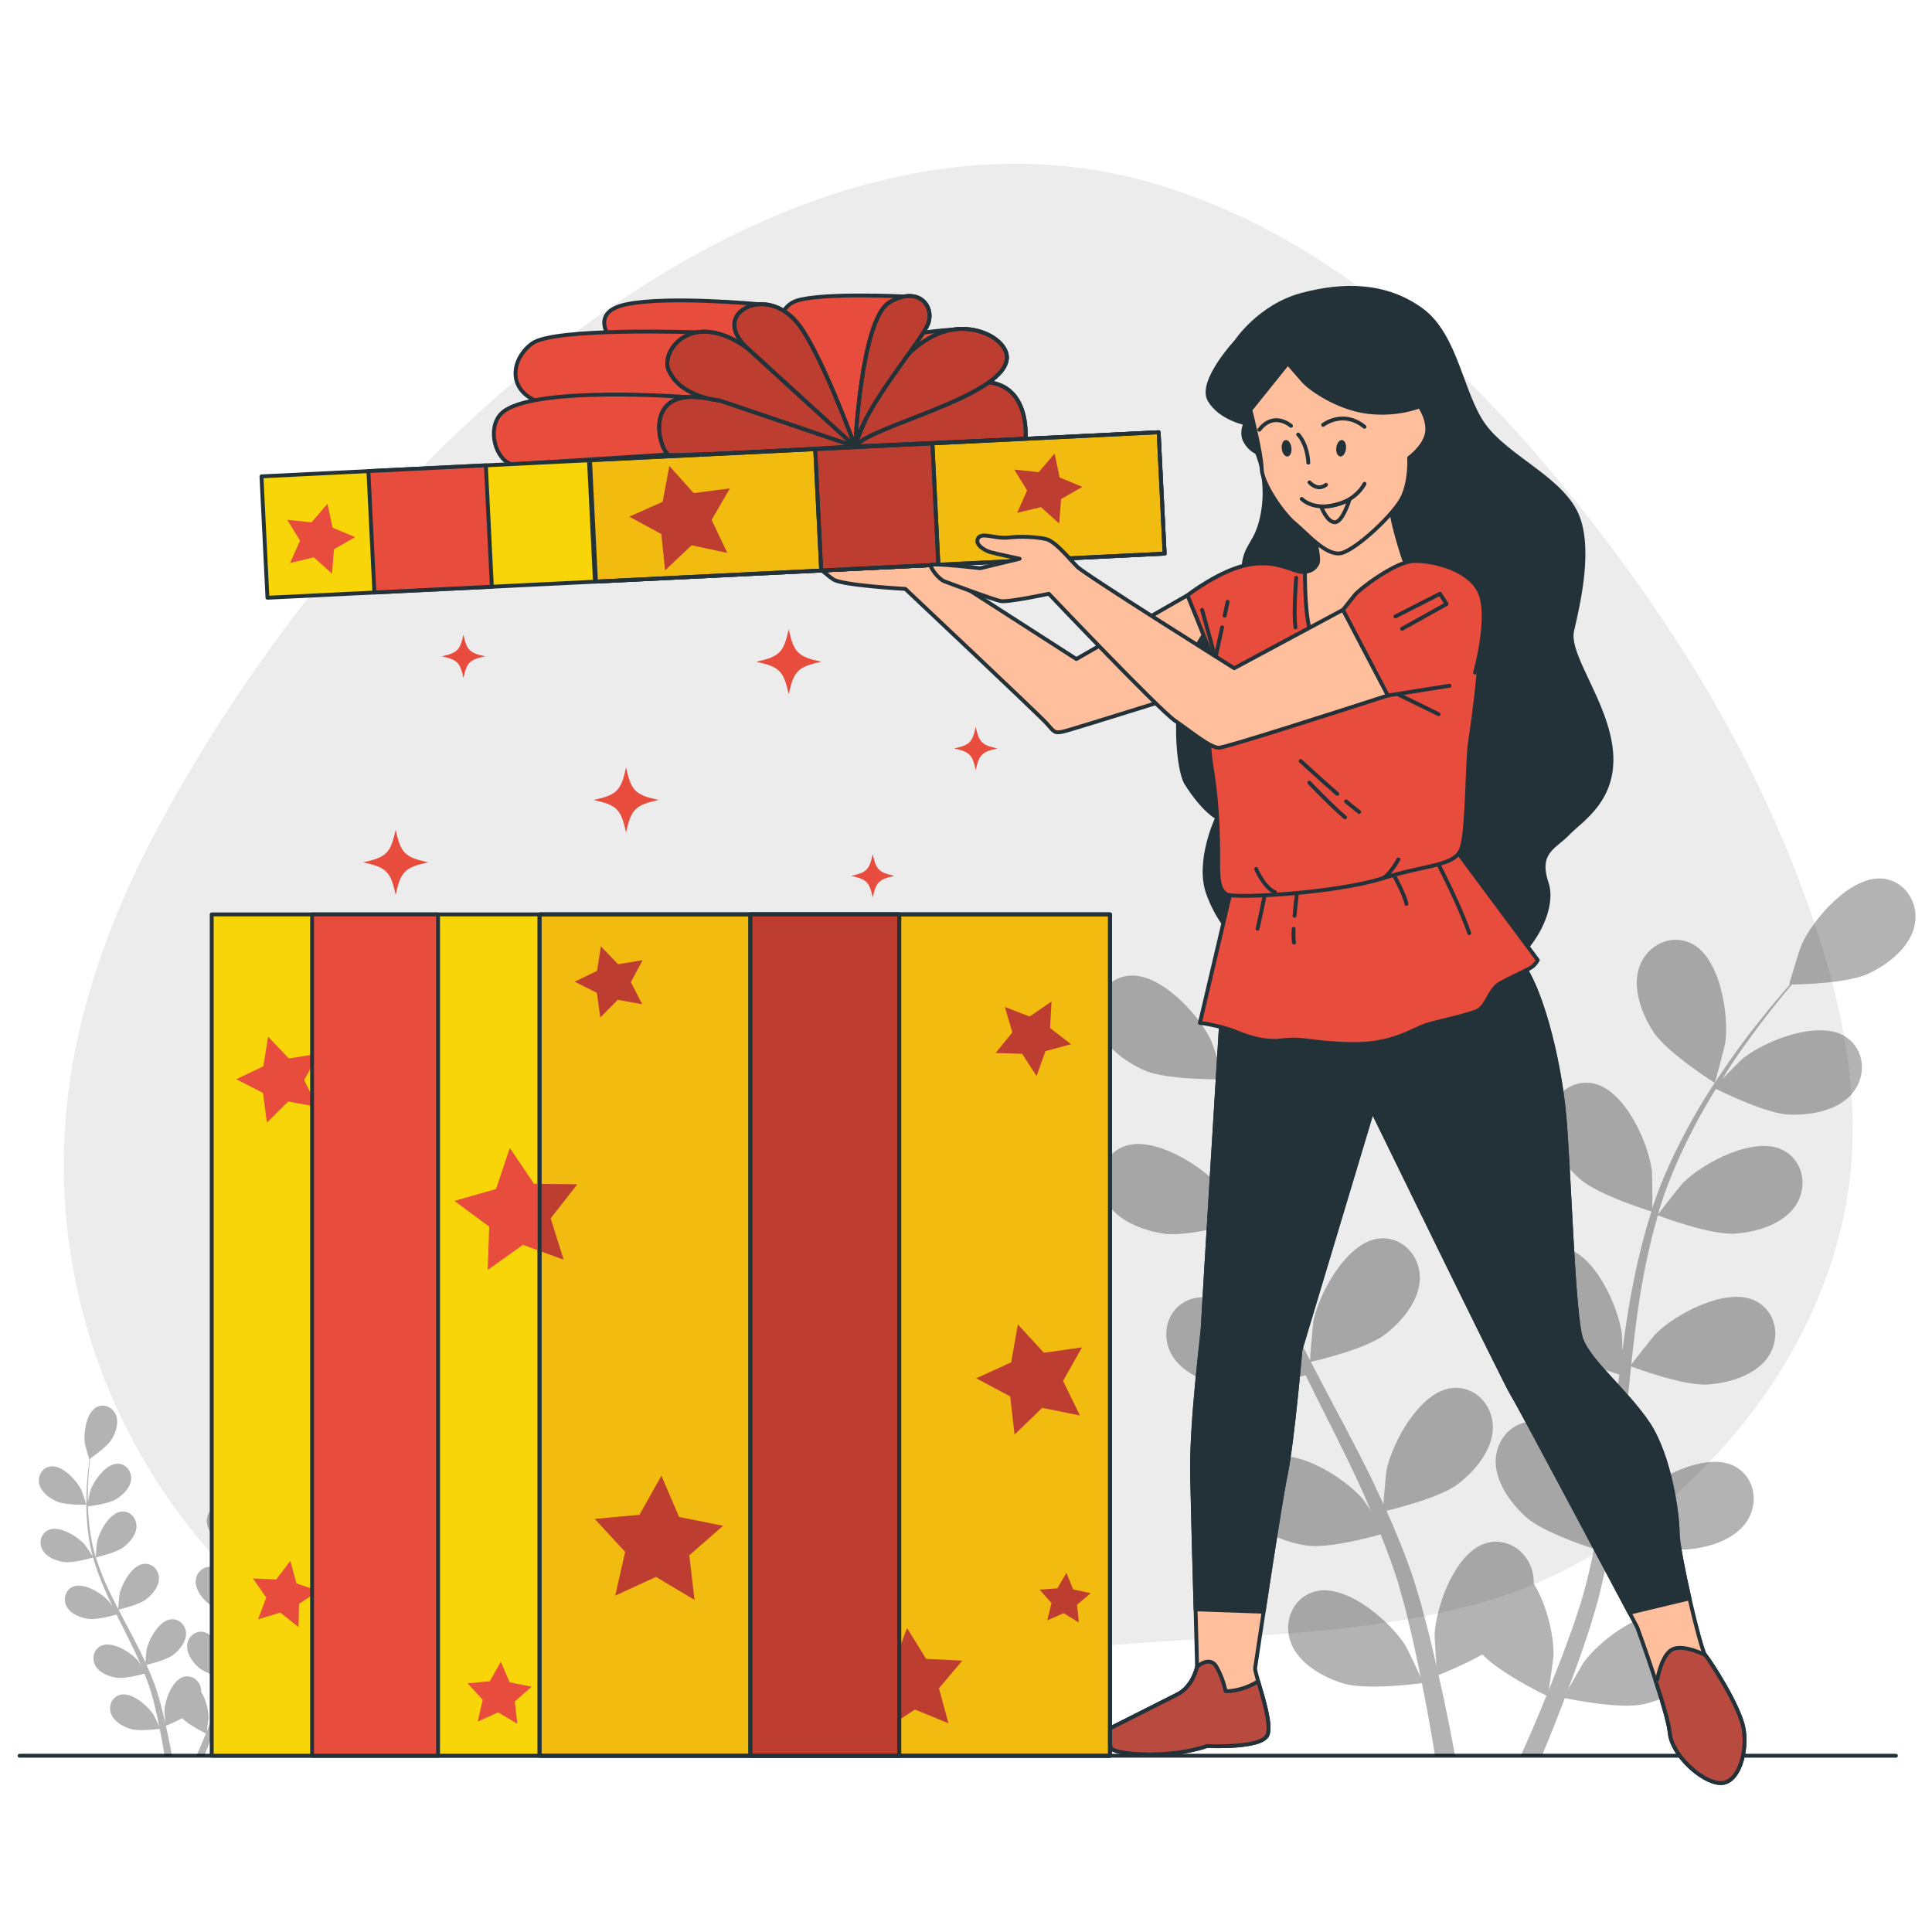 <svg xmlns:inkscape="http://www.inkscape.org/namespaces/inkscape" xmlns:sodipodi="http://sodipodi.sourceforge.net/DTD/sodipodi-0.dtd" xmlns="http://www.w3.org/2000/svg" xmlns:svg="http://www.w3.org/2000/svg" version="1.1" id="svg2" width="1500" height="1500" viewBox="0 0 666.667 666.667" sodipodi:docname="9907665.ai">
  <defs id="defs6" fill="#000000">
    <clipPath clipPathUnits="userSpaceOnUse" id="clipPath16" fill="#000000">
      <path d="M 0,500 H 500 V 0 H 0 Z" id="path14" fill="#000000"/>
    </clipPath>
    <clipPath clipPathUnits="userSpaceOnUse" id="clipPath28" fill="#000000">
      <path d="M 16.533,457.727 H 479.586 V 49.731 H 16.533 Z" id="path26" fill="#000000"/>
    </clipPath>
    <clipPath clipPathUnits="userSpaceOnUse" id="clipPath48" fill="#000000">
      <path d="M 0,500 H 500 V 0 H 0 Z" id="path46" fill="#000000"/>
    </clipPath>
    <clipPath clipPathUnits="userSpaceOnUse" id="clipPath56" fill="#000000">
      <path d="M 283.724,289.9 H 495.856 V 45.627 H 283.724 Z" id="path54" fill="#000000"/>
    </clipPath>
    <clipPath clipPathUnits="userSpaceOnUse" id="clipPath80" fill="#000000">
      <path d="M 10.049,136.252 H 88.751 V 45.627 H 10.049 Z" id="path78" fill="#000000"/>
    </clipPath>
    <clipPath clipPathUnits="userSpaceOnUse" id="clipPath104" fill="#000000">
      <path d="M 0,500 H 500 V 0 H 0 Z" id="path102" fill="#000000"/>
    </clipPath>
    <clipPath clipPathUnits="userSpaceOnUse" id="clipPath292" fill="#000000">
      <path d="m 220.863,401.766 h 45.16 v -17.724 h -45.16 z" id="path290" fill="#000000"/>
    </clipPath>
    <clipPath clipPathUnits="userSpaceOnUse" id="clipPath364" fill="#000000">
      <path d="m 170.133,397.876 h 51.73 v -16.089 h -51.73 z" id="path362" fill="#000000"/>
    </clipPath>
    <clipPath clipPathUnits="userSpaceOnUse" id="clipPath396" fill="#000000">
      <path d="m 172.235,414.768 h 49.628 v -30.726 h -49.628 z" id="path394" fill="#000000"/>
    </clipPath>
    <clipPath clipPathUnits="userSpaceOnUse" id="clipPath428" fill="#000000">
      <path d="m 220.863,415.49 h 40.296 v -31.448 h -40.296 z" id="path426" fill="#000000"/>
    </clipPath>
    <clipPath clipPathUnits="userSpaceOnUse" id="clipPath460" fill="#000000">
      <path d="m 189.598,421.877 h 32.265 v -37.835 h -32.265 z" id="path458" fill="#000000"/>
    </clipPath>
    <clipPath clipPathUnits="userSpaceOnUse" id="clipPath492" fill="#000000">
      <path d="m 220.863,424.011 h 20.275 v -39.969 h -20.275 z" id="path490" fill="#000000"/>
    </clipPath>
    <clipPath clipPathUnits="userSpaceOnUse" id="clipPath540" fill="#000000">
      <path d="m 162.908,379.497 h 26.024 v -27.01 h -26.024 z" id="path538" fill="#000000"/>
    </clipPath>
    <clipPath clipPathUnits="userSpaceOnUse" id="clipPath556" fill="#000000">
      <path d="m 262.581,382.709 h 17.575 v -18.095 h -17.575 z" id="path554" fill="#000000"/>
    </clipPath>
    <clipPath clipPathUnits="userSpaceOnUse" id="clipPath596" fill="#000000">
      <path d="m 210.53,385.853 h 32.882 V 351.94 H 210.53 Z" id="path594" fill="#000000"/>
    </clipPath>
    <clipPath clipPathUnits="userSpaceOnUse" id="clipPath684" fill="#000000">
      <path d="M 0,500 H 500 V 0 H 0 Z" id="path682" fill="#000000"/>
    </clipPath>
    <clipPath clipPathUnits="userSpaceOnUse" id="clipPath692" fill="#000000">
      <path d="m 139.94,193.652 h 9.506 v -19.609 h -9.506 z" id="path690" fill="#000000"/>
    </clipPath>
    <clipPath clipPathUnits="userSpaceOnUse" id="clipPath708" fill="#000000">
      <path d="m 153.966,118.109 h 33.206 V 85.978 h -33.206 z" id="path706" fill="#000000"/>
    </clipPath>
    <clipPath clipPathUnits="userSpaceOnUse" id="clipPath724" fill="#000000">
      <path d="M 252.706,157.274 H 280.08 V 128.768 H 252.706 Z" id="path722" fill="#000000"/>
    </clipPath>
    <clipPath clipPathUnits="userSpaceOnUse" id="clipPath740" fill="#000000">
      <path d="m 257.734,240.858 h 19.53 v -19.276 h -19.53 z" id="path738" fill="#000000"/>
    </clipPath>
    <clipPath clipPathUnits="userSpaceOnUse" id="clipPath756" fill="#000000">
      <path d="m 148.768,255.163 h 17.57 v -18.426 h -17.57 z" id="path754" fill="#000000"/>
    </clipPath>
    <clipPath clipPathUnits="userSpaceOnUse" id="clipPath772" fill="#000000">
      <path d="m 222.373,78.672 h 26.738 V 52.447 h -26.738 z" id="path770" fill="#000000"/>
    </clipPath>
    <clipPath clipPathUnits="userSpaceOnUse" id="clipPath788" fill="#000000">
      <path d="m 269.116,92.96 h 13.216 V 80.107 h -13.216 z" id="path786" fill="#000000"/>
    </clipPath>
    <clipPath clipPathUnits="userSpaceOnUse" id="clipPath826" fill="#000000">
      <path d="M 0,500 H 500 V 0 H 0 Z" id="path824" fill="#000000"/>
    </clipPath>
    <clipPath clipPathUnits="userSpaceOnUse" id="clipPath834" fill="#000000">
      <path d="m 193.734,263.921 h 39.548 V 45.127 h -39.548 z" id="path832" fill="#000000"/>
    </clipPath>
    <clipPath clipPathUnits="userSpaceOnUse" id="clipPath850" fill="#000000">
      <path d="M 0,500 H 500 V 0 H 0 Z" id="path848" fill="#000000"/>
    </clipPath>
  </defs>
  <sodipodi:namedview id="namedview4" pagecolor="#f8d508" bordercolor="#000000" borderopacity="0.25" inkscape:showpageshadow="2" inkscape:pageopacity="0.0" inkscape:pagecheckerboard="0" inkscape:deskcolor="#d1d1d1" fill="#000000"/>
  <g id="g8" inkscape:groupmode="layer" inkscape:label="9907665" transform="matrix(1.333,0,0,-1.333,0,666.667)">
    <g id="g10">
      <g id="g12" clip-path="url(#clipPath16)">
        <g id="g22">
          <g id="g24"/>
          <g id="g36">
            <g clip-path="url(#clipPath28)" opacity="0.075" id="g34">
              <g transform="translate(22.698,241.801)" id="g32">
                <path d="m 0,0 c -16.483,-57.731 1.763,-111.71 34.847,-146.895 36.681,-39.011 86.211,-54.251 142.677,-39.828 22.376,5.716 44.713,13.551 67.14,16.869 38.568,5.706 78.783,2.544 117.307,13.657 48.724,14.056 94.027,64.702 94.902,120.049 0.303,19.196 -3.864,37.241 -9.462,54.213 -13.766,41.732 -36.206,78.017 -62.102,110.308 -29.191,36.399 -64.061,68.773 -108.212,82.136 C 179.678,239.994 71.476,144.139 17.623,43.038 10.296,29.284 4.208,14.74 0,0" style="fill:#000000;fill-opacity:1;fill-rule:nonzero;stroke:none" id="path30"/>
              </g>
            </g>
          </g>
        </g>
      </g>
    </g>
    <g id="g38" transform="translate(5.072,45.627)">
      <path d="M 0,0 H 485.712" style="fill:none;stroke:#233239;stroke-width:1;stroke-linecap:round;stroke-linejoin:round;stroke-miterlimit:10;stroke-dasharray:none;stroke-opacity:1" id="path40"/>
    </g>
    <g id="g42">
      <g id="g44" clip-path="url(#clipPath48)">
        <g id="g50">
          <g id="g52"/>
          <g id="g72">
            <g clip-path="url(#clipPath56)" opacity="0.3" id="g70">
              <g transform="translate(296.32,223.025)" id="g60">
                <path d="M 0,0 C 5.964,-2.604 20.551,-2.276 20.562,-2.276 20.713,-2.272 17.427,7.273 17.15,7.852 13.951,14.547 3.828,25.602 -4.407,24.489 -10.339,23.687 -13.639,17.749 -12.3,12.164 -10.931,6.458 -5.079,2.22 0,0" style="fill:#000000;fill-opacity:1;fill-rule:nonzero;stroke:none" id="path58"/>
              </g>
              <g transform="translate(301.355,180.773)" id="g64">
                <path d="m 0,0 c 6.186,-0.902 19.204,2.873 20.239,3.178 2.056,-7.287 4.755,-14.599 7.896,-21.847 1.789,-4.146 3.723,-8.265 5.712,-12.372 -1.187,1.739 -2.262,3.285 -2.435,3.487 -4.857,5.613 -17.537,13.601 -25.185,10.352 -5.512,-2.339 -7.125,-8.937 -4.359,-13.971 2.825,-5.141 9.592,-7.685 15.075,-8.483 5.566,-0.812 16.729,2.185 19.673,3.017 0.78,-1.568 1.541,-3.142 2.327,-4.705 3.77,-7.507 7.564,-14.98 11.061,-22.425 1.234,-2.623 2.351,-5.251 3.481,-7.878 -1.056,1.545 -1.959,2.835 -2.117,3.019 -4.855,5.611 -17.536,13.602 -25.185,10.353 -5.511,-2.34 -7.126,-8.938 -4.358,-13.972 2.827,-5.141 9.59,-7.684 15.076,-8.482 5.311,-0.775 15.639,1.898 19.142,2.87 1.075,-2.724 2.156,-5.45 3.075,-8.138 0.585,-1.85 1.279,-3.59 1.762,-5.48 0.521,-1.862 1.033,-3.705 1.543,-5.531 0.852,-3.549 1.753,-7.208 2.496,-10.693 0.536,-2.419 1.002,-4.735 1.479,-7.067 -1.198,2.625 -3.651,7.716 -3.904,8.118 -3.948,6.283 -15.273,16.1 -23.326,14.049 -5.802,-1.479 -8.397,-7.756 -6.423,-13.15 2.014,-5.51 8.315,-9.049 13.615,-10.669 5.836,-1.784 18.756,-0.154 20.37,0.061 0.774,-3.861 1.491,-7.623 2.11,-11.185 0.465,-2.636 0.888,-5.169 1.276,-7.602 h 5.175 c -0.488,2.709 -1.022,5.542 -1.612,8.507 -0.77,3.923 -1.671,8.1 -2.638,12.381 0.971,0.385 6.482,2.615 11.365,5.343 4.253,-4.606 15.152,-9.996 16.563,-10.682 -1.483,-3.648 -2.961,-7.181 -4.41,-10.493 -0.763,-1.755 -1.504,-3.411 -2.242,-5.056 h 5.472 c 0.435,1.041 0.865,2.058 1.307,3.141 1.522,3.696 3.075,7.679 4.63,11.781 1.563,-0.327 14.353,-2.924 20.315,-1.579 5.405,1.222 11.954,4.281 14.374,9.626 2.37,5.231 0.249,11.685 -5.428,13.591 -7.877,2.647 -19.902,-6.3 -24.307,-12.271 -0.261,-0.352 -2.654,-4.49 -4.12,-7.124 0.626,1.679 1.253,3.304 1.877,5.041 1.259,3.426 2.412,6.884 3.666,10.598 0.543,1.815 1.091,3.649 1.646,5.5 0.587,1.825 0.977,3.827 1.48,5.757 1.072,4.499 1.938,9.109 2.708,13.772 3.003,-1.092 13.725,-4.823 19.279,-4.432 5.53,0.389 12.464,2.419 15.665,7.336 3.135,4.813 2.017,11.514 -3.304,14.258 -7.386,3.809 -20.627,-3.214 -25.887,-8.448 -0.329,-0.326 -3.68,-4.507 -5.476,-6.838 0.44,2.807 0.894,5.606 1.248,8.46 1.023,8.24 1.801,16.612 2.616,24.961 0.247,2.558 0.525,5.103 0.794,7.652 1.065,-0.401 13.712,-5.109 19.934,-4.672 5.528,0.387 12.464,2.419 15.665,7.336 3.135,4.812 2.016,11.513 -3.305,14.257 -7.385,3.809 -20.626,-3.213 -25.886,-8.447 -0.396,-0.395 -5.21,-6.417 -6.36,-8.009 0.593,5.615 1.236,11.203 2.094,16.687 1.172,7.567 2.743,14.928 4.79,21.946 0.495,-0.188 13.674,-5.161 20.045,-4.714 5.53,0.388 12.466,2.42 15.666,7.336 3.135,4.813 2.018,11.512 -3.304,14.258 -7.387,3.809 -20.626,-3.214 -25.887,-8.448 -0.412,-0.411 -5.589,-6.893 -6.444,-8.135 0.124,0.416 0.205,0.863 0.332,1.277 2.281,7.465 5.429,14.41 8.694,20.767 1.89,3.698 3.905,7.128 5.938,10.42 2.359,-1.178 13.202,-6.443 18.981,-6.674 5.538,-0.221 12.655,1.036 16.376,5.571 3.645,4.44 3.269,11.222 -1.718,14.534 -6.924,4.597 -20.855,-0.928 -26.658,-5.554 -0.315,-0.251 -3.24,-3.163 -5.34,-5.314 0.94,1.472 1.883,3.009 2.812,4.4 3.477,5.235 6.983,9.815 10.121,13.847 1.802,2.277 3.477,4.301 5.066,6.179 2.917,0.051 14.676,0.408 19.818,2.821 5.015,2.357 10.754,6.75 11.967,12.491 1.187,5.621 -2.271,11.467 -8.223,12.107 -8.262,0.891 -18.082,-10.433 -21.1,-17.212 -0.26,-0.587 -3.288,-10.218 -3.136,-10.216 0,0 0.142,0.001 0.176,0.002 -1.565,-1.776 -3.219,-3.698 -4.987,-5.834 -3.233,-3.971 -6.848,-8.486 -10.45,-13.666 -3.615,-5.168 -7.397,-10.884 -10.838,-17.264 -3.457,-6.39 -6.765,-13.29 -9.257,-20.839 -0.028,-0.085 -0.046,-0.177 -0.074,-0.263 0.043,2.435 -0.065,9.246 -0.133,9.766 -0.954,7.36 -7.121,21.02 -15.295,22.531 -5.887,1.087 -10.873,-3.524 -11.342,-9.25 -0.478,-5.847 3.76,-11.699 7.894,-15.392 4.663,-4.164 17.603,-8.196 18.634,-8.515 -2.307,-7.211 -4.087,-14.799 -5.467,-22.575 -0.794,-4.447 -1.454,-8.949 -2.06,-13.472 -0.031,2.106 -0.073,3.989 -0.109,4.251 -0.954,7.361 -7.122,21.018 -15.294,22.529 -5.888,1.089 -10.874,-3.524 -11.342,-9.249 -0.48,-5.847 3.76,-11.699 7.893,-15.391 4.195,-3.747 15.158,-7.408 18.072,-8.337 -0.214,-1.737 -0.447,-3.471 -0.654,-5.209 -0.997,-8.34 -1.955,-16.666 -3.146,-24.805 -0.417,-2.869 -0.934,-5.677 -1.442,-8.489 -0.029,1.869 -0.07,3.445 -0.101,3.683 -0.954,7.361 -7.121,21.019 -15.292,22.53 -5.889,1.087 -10.876,-3.524 -11.345,-9.251 -0.48,-5.844 3.762,-11.698 7.895,-15.39 4.002,-3.575 14.093,-7.045 17.55,-8.166 -0.606,-2.865 -1.209,-5.735 -1.926,-8.484 -0.532,-1.866 -0.915,-3.699 -1.552,-5.544 -0.594,-1.838 -1.182,-3.66 -1.763,-5.462 -1.25,-3.432 -2.516,-6.98 -3.817,-10.297 -0.888,-2.314 -1.778,-4.502 -2.666,-6.709 0.448,2.85 1.211,8.449 1.222,8.923 0.114,4.929 -1.637,12.944 -5.122,18.577 0.022,0.728 -0.02,1.454 -0.135,2.175 -0.911,5.671 -6.24,9.884 -12.026,8.343 -8.031,-2.138 -13.124,-16.235 -13.503,-23.644 -0.023,-0.438 0.263,-5.208 0.493,-8.216 -0.405,1.748 -0.776,3.448 -1.215,5.241 -0.842,3.552 -1.788,7.071 -2.789,10.863 -0.548,1.813 -1.103,3.644 -1.663,5.495 -0.515,1.845 -1.295,3.73 -1.941,5.616 -1.588,4.342 -3.409,8.668 -5.339,12.981 3.11,0.746 14.109,3.549 18.526,6.94 4.398,3.373 9.061,8.895 9.019,14.76 -0.041,5.744 -4.668,10.716 -10.621,10.069 -8.262,-0.896 -15.432,-14.058 -16.932,-21.326 -0.093,-0.454 -0.583,-5.789 -0.796,-8.726 -1.18,2.584 -2.346,5.17 -3.626,7.746 -3.691,7.438 -7.66,14.85 -11.588,22.262 -1.204,2.271 -2.376,4.546 -3.559,6.82 1.11,0.254 14.256,3.304 19.204,7.1 4.397,3.374 9.061,8.894 9.02,14.761 -0.042,5.743 -4.67,10.716 -10.622,10.068 -8.262,-0.897 -15.432,-14.058 -16.932,-21.326 -0.112,-0.548 -0.805,-8.226 -0.886,-10.187 -2.602,5.008 -5.149,10.024 -7.459,15.072 -3.196,6.959 -5.948,13.963 -8.112,20.946 0.518,0.118 14.253,3.24 19.32,7.128 4.398,3.374 9.062,8.894 9.02,14.76 C 50.489,30.88 45.861,35.85 39.908,35.204 31.646,34.307 24.477,21.145 22.977,13.877 22.859,13.306 22.118,5.044 22.091,3.539 c -0.128,0.414 -0.307,0.83 -0.43,1.246 -2.213,7.487 -3.42,15.015 -4.204,22.119 -0.464,4.127 -0.675,8.097 -0.795,11.965 2.618,0.32 14.566,1.91 19.512,4.905 4.743,2.872 9.985,7.846 10.587,13.681 0.59,5.714 -3.464,11.164 -9.451,11.174 C 29,68.646 20.428,56.35 18.139,49.292 c -0.125,-0.385 -0.958,-4.427 -1.523,-7.38 -0.027,1.747 -0.088,3.549 -0.081,5.222 0.012,6.284 0.408,12.039 0.802,17.132 0.247,2.895 0.528,5.507 0.818,7.948 2.404,1.654 12.015,8.438 14.971,13.287 2.886,4.733 5.245,11.563 3.091,17.019 -2.109,5.344 -8.22,8.311 -13.536,5.564 -7.384,-3.817 -9.326,-18.678 -8.106,-25.998 0.107,-0.632 2.896,-10.335 3.022,-10.251 0,0 0.118,0.08 0.145,0.1 C 17.416,69.592 17.096,67.074 16.801,64.318 16.295,59.223 15.771,53.462 15.624,47.153 15.46,40.85 15.458,33.995 16.109,26.776 16.753,19.54 17.797,11.959 19.884,4.289 c 0.024,-0.087 0.06,-0.174 0.084,-0.261 -1.307,2.055 -5.156,7.675 -5.5,8.073 C 9.613,17.714 -3.068,25.702 -10.717,22.455 -16.228,20.114 -17.843,13.516 -15.075,8.482 -12.247,3.341 -5.484,0.8 0,0" style="fill:#000000;fill-opacity:1;fill-rule:nonzero;stroke:none" id="path62"/>
              </g>
              <g transform="translate(443.862,219.817)" id="g68">
                <path d="m 0,0 c 0.129,-0.08 2.653,9.695 2.742,10.329 1.023,7.35 -1.32,22.154 -8.804,25.769 -5.39,2.605 -11.417,-0.528 -13.38,-5.927 -2.007,-5.512 0.536,-12.276 3.549,-16.929 C -12.357,7.779 -0.009,0.007 0,0" style="fill:#000000;fill-opacity:1;fill-rule:nonzero;stroke:none" id="path66"/>
              </g>
            </g>
          </g>
        </g>
        <g id="g74">
          <g id="g76"/>
          <g id="g96">
            <g clip-path="url(#clipPath80)" opacity="0.3" id="g94">
              <g transform="translate(14.723,111.442)" id="g84">
                <path d="M 0,0 C 2.213,-0.966 7.624,-0.844 7.629,-0.844 7.685,-0.843 6.465,2.698 6.363,2.913 5.176,5.397 1.42,9.498 -1.635,9.086 -3.836,8.788 -5.06,6.585 -4.563,4.513 -4.056,2.396 -1.884,0.824 0,0" style="fill:#000000;fill-opacity:1;fill-rule:nonzero;stroke:none" id="path82"/>
              </g>
              <g transform="translate(16.59,95.766)" id="g88">
                <path d="m 0,0 c 2.295,-0.335 7.125,1.066 7.509,1.179 0.762,-2.704 1.764,-5.416 2.929,-8.105 0.664,-1.538 1.381,-3.067 2.119,-4.59 -0.44,0.645 -0.839,1.219 -0.903,1.293 -1.802,2.083 -6.506,5.046 -9.344,3.841 -2.045,-0.868 -2.643,-3.315 -1.617,-5.183 1.048,-1.908 3.559,-2.851 5.593,-3.147 2.065,-0.302 6.206,0.81 7.299,1.119 0.289,-0.582 0.571,-1.165 0.863,-1.746 1.399,-2.785 2.806,-5.557 4.103,-8.319 0.458,-0.973 0.873,-1.949 1.292,-2.923 -0.392,0.573 -0.727,1.052 -0.786,1.12 -1.801,2.082 -6.505,5.046 -9.343,3.841 -2.045,-0.868 -2.644,-3.316 -1.617,-5.184 1.049,-1.907 3.558,-2.85 5.593,-3.147 1.971,-0.287 5.803,0.705 7.102,1.065 0.399,-1.01 0.8,-2.022 1.141,-3.019 0.217,-0.686 0.475,-1.332 0.654,-2.033 0.193,-0.691 0.383,-1.374 0.572,-2.052 0.316,-1.317 0.65,-2.674 0.926,-3.967 0.199,-0.898 0.372,-1.757 0.549,-2.622 -0.445,0.974 -1.355,2.863 -1.449,3.012 -1.464,2.331 -5.666,5.973 -8.654,5.212 -2.152,-0.549 -3.115,-2.877 -2.383,-4.879 0.748,-2.044 3.085,-3.357 5.052,-3.958 2.165,-0.661 6.958,-0.057 7.557,0.023 0.287,-1.433 0.553,-2.828 0.783,-4.15 0.172,-0.978 0.329,-1.917 0.473,-2.82 h 1.92 c -0.181,1.005 -0.379,2.056 -0.598,3.156 -0.286,1.455 -0.62,3.005 -0.979,4.593 0.361,0.143 2.405,0.97 4.217,1.983 1.577,-1.709 5.621,-3.709 6.144,-3.963 -0.55,-1.354 -1.098,-2.665 -1.636,-3.893 -0.283,-0.651 -0.557,-1.266 -0.831,-1.876 h 2.03 c 0.161,0.386 0.321,0.764 0.485,1.165 0.564,1.372 1.14,2.849 1.717,4.371 0.58,-0.121 5.325,-1.085 7.537,-0.586 2.005,0.454 4.435,1.588 5.333,3.571 0.879,1.941 0.092,4.336 -2.014,5.043 -2.922,0.982 -7.383,-2.338 -9.018,-4.553 -0.097,-0.131 -0.984,-1.666 -1.528,-2.643 0.232,0.623 0.465,1.226 0.696,1.87 0.467,1.271 0.895,2.554 1.36,3.932 0.202,0.674 0.405,1.354 0.611,2.041 0.218,0.677 0.363,1.42 0.549,2.135 0.398,1.669 0.719,3.38 1.005,5.11 1.114,-0.405 5.092,-1.79 7.152,-1.644 2.052,0.144 4.624,0.897 5.812,2.721 1.163,1.786 0.748,4.272 -1.226,5.29 -2.74,1.413 -7.653,-1.192 -9.604,-3.134 -0.122,-0.121 -1.365,-1.672 -2.032,-2.537 0.164,1.041 0.332,2.08 0.463,3.139 0.38,3.057 0.669,6.163 0.971,9.26 0.092,0.949 0.195,1.893 0.295,2.839 0.395,-0.149 5.087,-1.896 7.395,-1.733 2.051,0.143 4.624,0.897 5.812,2.721 1.163,1.786 0.748,4.272 -1.226,5.289 -2.74,1.414 -7.653,-1.191 -9.604,-3.133 -0.147,-0.147 -1.933,-2.381 -2.36,-2.972 0.22,2.084 0.459,4.157 0.777,6.191 0.435,2.808 1.018,5.538 1.777,8.143 0.184,-0.07 5.073,-1.916 7.437,-1.75 2.052,0.144 4.625,0.898 5.812,2.722 C 61.827,4.515 61.413,7 59.438,8.019 56.698,9.432 51.786,6.826 49.834,4.885 49.681,4.732 47.761,2.327 47.443,1.867 c 0.046,0.154 0.076,0.319 0.124,0.473 0.846,2.77 2.014,5.346 3.225,7.705 0.701,1.372 1.449,2.644 2.203,3.866 0.875,-0.438 4.898,-2.391 7.042,-2.477 2.055,-0.082 4.695,0.385 6.076,2.067 1.352,1.648 1.212,4.164 -0.638,5.393 -2.569,1.705 -7.737,-0.345 -9.89,-2.061 -0.117,-0.093 -1.202,-1.174 -1.981,-1.972 0.349,0.547 0.699,1.117 1.043,1.633 1.29,1.942 2.591,3.641 3.755,5.137 0.669,0.845 1.29,1.596 1.88,2.292 1.082,0.019 5.445,0.152 7.352,1.047 1.861,0.874 3.99,2.505 4.44,4.634 0.44,2.085 -0.843,4.254 -3.051,4.492 -3.065,0.331 -6.708,-3.871 -7.828,-6.386 -0.097,-0.217 -1.22,-3.791 -1.163,-3.79 0,0 0.052,10e-4 0.065,10e-4 -0.581,-0.659 -1.195,-1.372 -1.85,-2.164 -1.2,-1.474 -2.541,-3.149 -3.877,-5.071 C 53.028,14.769 51.626,12.649 50.349,10.282 49.066,7.911 47.839,5.351 46.915,2.55 46.904,2.519 46.898,2.484 46.887,2.453 c 0.016,0.903 -0.024,3.43 -0.049,3.623 -0.354,2.73 -2.642,7.798 -5.675,8.359 -2.184,0.403 -4.034,-1.308 -4.208,-3.432 -0.177,-2.169 1.395,-4.34 2.929,-5.71 1.73,-1.545 6.531,-3.041 6.913,-3.159 -0.856,-2.676 -1.516,-5.491 -2.028,-8.376 -0.294,-1.65 -0.54,-3.32 -0.764,-4.998 -0.012,0.781 -0.027,1.48 -0.041,1.577 -0.354,2.731 -2.642,7.798 -5.674,8.359 -2.184,0.404 -4.034,-1.308 -4.208,-3.432 -0.178,-2.169 1.395,-4.34 2.929,-5.71 1.556,-1.39 5.623,-2.748 6.704,-3.093 -0.079,-0.644 -0.166,-1.288 -0.242,-1.932 -0.37,-3.094 -0.726,-6.184 -1.167,-9.203 -0.155,-1.064 -0.347,-2.106 -0.535,-3.15 -0.011,0.694 -0.026,1.278 -0.038,1.367 -0.354,2.731 -2.642,7.798 -5.673,8.359 -2.185,0.403 -4.035,-1.308 -4.209,-3.432 -0.178,-2.169 1.395,-4.341 2.929,-5.71 1.484,-1.327 5.228,-2.614 6.511,-3.03 -0.225,-1.063 -0.449,-2.127 -0.715,-3.148 -0.197,-0.692 -0.339,-1.372 -0.576,-2.056 -0.22,-0.682 -0.438,-1.358 -0.654,-2.027 -0.463,-1.273 -0.933,-2.589 -1.416,-3.82 -0.329,-0.858 -0.659,-1.67 -0.989,-2.489 0.166,1.058 0.45,3.135 0.454,3.311 0.042,1.828 -0.608,4.802 -1.9,6.892 0.008,0.27 -0.008,0.539 -0.051,0.806 -0.338,2.105 -2.315,3.668 -4.461,3.096 -2.98,-0.793 -4.869,-6.023 -5.01,-8.772 -0.008,-0.163 0.098,-1.932 0.183,-3.048 -0.15,0.648 -0.288,1.279 -0.451,1.944 -0.312,1.318 -0.663,2.623 -1.034,4.03 -0.204,0.673 -0.41,1.352 -0.617,2.039 -0.192,0.684 -0.481,1.384 -0.721,2.084 -0.589,1.61 -1.264,3.215 -1.98,4.816 1.153,0.276 5.234,1.316 6.873,2.574 1.631,1.252 3.361,3.3 3.346,5.476 -0.015,2.131 -1.732,3.976 -3.94,3.736 -3.066,-0.333 -5.726,-5.216 -6.282,-7.912 -0.035,-0.169 -0.217,-2.148 -0.296,-3.238 -0.438,0.959 -0.87,1.919 -1.345,2.874 -1.369,2.76 -2.842,5.51 -4.299,8.26 -0.447,0.842 -0.882,1.686 -1.32,2.529 0.411,0.095 5.289,1.226 7.124,2.635 1.632,1.251 3.362,3.299 3.346,5.476 -0.015,2.131 -1.732,3.976 -3.94,3.735 -3.065,-0.332 -5.725,-5.215 -6.282,-7.912 -0.042,-0.203 -0.299,-3.052 -0.329,-3.779 -0.965,1.858 -1.91,3.719 -2.767,5.592 -1.186,2.581 -2.207,5.18 -3.009,7.771 0.192,0.043 5.287,1.202 7.167,2.644 1.632,1.252 3.362,3.3 3.347,5.476 -0.015,2.131 -1.733,3.975 -3.941,3.736 C 11.741,12.728 9.081,7.845 8.525,5.148 8.481,4.937 8.206,1.871 8.196,1.313 8.148,1.467 8.082,1.621 8.036,1.775 7.215,4.553 6.767,7.346 6.477,9.981 6.305,11.512 6.226,12.985 6.182,14.42 c 0.971,0.119 5.404,0.709 7.239,1.82 1.759,1.066 3.704,2.911 3.927,5.076 0.219,2.12 -1.285,4.142 -3.506,4.145 C 10.759,25.467 7.579,20.906 6.73,18.287 6.683,18.145 6.374,16.645 6.165,15.549 c -0.01,0.648 -0.033,1.317 -0.03,1.938 0.004,2.331 0.151,4.466 0.297,6.356 0.092,1.074 0.196,2.043 0.303,2.948 0.893,0.614 4.458,3.131 5.555,4.93 1.07,1.756 1.946,4.29 1.147,6.314 -0.783,1.982 -3.05,3.083 -5.022,2.064 -2.74,-1.416 -3.46,-6.93 -3.007,-9.645 0.039,-0.235 1.074,-3.834 1.121,-3.803 0,0 0.043,0.03 0.053,0.037 C 6.462,25.818 6.343,24.884 6.233,23.862 6.046,21.972 5.851,19.834 5.797,17.494 5.736,15.155 5.735,12.612 5.977,9.934 6.215,7.249 6.603,4.437 7.377,1.591 7.386,1.559 7.399,1.526 7.408,1.494 6.923,2.257 5.495,4.342 5.368,4.489 3.566,6.572 -1.138,9.536 -3.976,8.331 -6.02,7.462 -6.62,5.015 -5.593,3.147 -4.544,1.239 -2.034,0.297 0,0" style="fill:#000000;fill-opacity:1;fill-rule:nonzero;stroke:none" id="path86"/>
              </g>
              <g transform="translate(69.461,110.251)" id="g92">
                <path d="m 0,0 c 0.048,-0.03 0.984,3.597 1.017,3.832 0.38,2.727 -0.49,8.219 -3.266,9.56 -2,0.967 -4.236,-0.196 -4.964,-2.199 C -7.958,9.149 -7.014,6.639 -5.896,4.913 -4.585,2.886 -0.003,0.003 0,0" style="fill:#000000;fill-opacity:1;fill-rule:nonzero;stroke:none" id="path90"/>
              </g>
            </g>
          </g>
        </g>
      </g>
    </g>
    <g id="g98">
      <g id="g100" clip-path="url(#clipPath104)">
        <g id="g106" transform="translate(206.912,357.861)">
          <path d="m 0,0 c 0,0 6.419,-6.198 8.854,-7.747 2.434,-1.549 18.592,-2.435 18.592,-2.435 0,0 34.53,-32.537 36.522,-34.751 1.992,-2.213 1.992,-2.656 4.206,-2.213 2.213,0.443 43.604,13.502 43.604,13.502 l -11.29,21.822 -28.773,-16.51 -37.726,24.256 -5.657,2.527 z" style="fill:#ffbf9d;fill-opacity:1;fill-rule:nonzero;stroke:none" id="path108"/>
        </g>
        <g id="g110" transform="translate(206.912,357.861)">
          <path d="m 0,0 c 0,0 6.419,-6.198 8.854,-7.747 2.434,-1.549 18.592,-2.435 18.592,-2.435 0,0 34.53,-32.537 36.522,-34.751 1.992,-2.213 1.992,-2.656 4.206,-2.213 2.213,0.443 43.604,13.502 43.604,13.502 l -11.29,21.822 -28.773,-16.51 -37.726,24.256 -5.657,2.527 z" style="fill:none;stroke:#233239;stroke-width:1;stroke-linecap:round;stroke-linejoin:round;stroke-miterlimit:10;stroke-dasharray:none;stroke-opacity:1" id="path112"/>
        </g>
        <g id="g114" transform="translate(320.022,411.752)">
          <path d="m 0,0 c 0,0 -9.681,-10.412 -6.941,-15.161 2.74,-4.75 9.316,-6.028 9.316,-6.028 0,0 -1.279,-2.558 0,-4.75 1.278,-2.192 2.922,-2.739 2.922,-2.739 0,0 3.106,-6.394 1.644,-15.344 -1.461,-8.951 -4.932,-8.22 -5.114,-15.344 -0.183,-7.124 -8.879,-11.389 -13.811,-23.262 -4.932,-11.874 -2.972,-28.569 -0.985,-31.721 4.521,-7.173 8.057,-8.941 8.057,-8.941 0,0 -5.349,-11.227 -2.395,-19.555 7.698,-21.696 36.907,-31.567 59.557,-27 22.651,4.567 30.699,22.006 28.123,29.558 -2.783,8.157 2.179,9.401 5.467,12.872 3.288,3.47 12.293,8.611 11.197,21.215 -1.096,12.604 -11.55,24.914 -10.088,31.307 1.461,6.393 5.409,22.391 0.659,31.159 -4.749,8.768 -17.647,13.959 -23.492,21.997 C 58.27,-13.7 56.992,1.644 47.858,8.22 38.725,14.796 27.948,14.979 16.988,12.056 6.028,9.133 0,0 0,0" style="fill:#233239;fill-opacity:1;fill-rule:nonzero;stroke:none" id="path116"/>
        </g>
        <g id="g118" transform="translate(320.022,411.752)">
          <path d="m 0,0 c 0,0 -9.681,-10.412 -6.941,-15.161 2.74,-4.75 9.316,-6.028 9.316,-6.028 0,0 -1.279,-2.558 0,-4.75 1.278,-2.192 2.922,-2.739 2.922,-2.739 0,0 3.106,-6.394 1.644,-15.344 -1.461,-8.951 -4.932,-8.22 -5.114,-15.344 -0.183,-7.124 -8.879,-11.389 -13.811,-23.262 -4.932,-11.874 -2.972,-28.569 -0.985,-31.721 4.521,-7.173 8.057,-8.941 8.057,-8.941 0,0 -5.349,-11.227 -2.395,-19.555 7.698,-21.696 36.907,-31.567 59.557,-27 22.651,4.567 30.699,22.006 28.123,29.558 -2.783,8.157 2.179,9.401 5.467,12.872 3.288,3.47 12.293,8.611 11.197,21.215 -1.096,12.604 -11.55,24.914 -10.088,31.307 1.461,6.393 5.409,22.391 0.659,31.159 -4.749,8.768 -17.647,13.959 -23.492,21.997 C 58.27,-13.7 56.992,1.644 47.858,8.22 38.725,14.796 27.948,14.979 16.988,12.056 6.028,9.133 0,0 0,0 Z" style="fill:none;stroke:#233239;stroke-width:1;stroke-linecap:round;stroke-linejoin:round;stroke-miterlimit:10;stroke-dasharray:none;stroke-opacity:1" id="path120"/>
        </g>
        <g id="g122" transform="translate(316.248,237.661)">
          <path d="m 0,0 c 0,0 -4.844,-78.775 -4.844,-80.56 0,-1.784 -3.086,-24.729 -2.804,-39.005 0.273,-13.809 1.31,-48.525 1.275,-49.458 0,0 -1.02,-5.098 -5.099,-7.138 -4.079,-2.039 -15.346,-7.76 -17.386,-8.78 -2.039,-1.02 -0.255,-4.079 0.255,-5.099 0.51,-1.019 5.456,-1.851 12.594,-1.596 7.138,0.255 12.239,2.128 12.239,2.128 0,0 14.08,-0.731 15.61,2.839 1.53,3.569 -3.427,15.862 -3.172,17.391 0.255,1.53 6.118,41.3 7.903,49.968 1.784,8.668 3.824,32.377 3.824,32.377 l 18.61,61.949 c 0,0 34.927,-71.637 36.201,-73.421 1.275,-1.785 32.377,-60.42 32.377,-60.42 0,0 7.903,-21.67 8.413,-27.279 0.51,-5.608 8.158,-12.746 13.002,-13.001 4.844,-0.255 7.138,8.158 6.118,14.021 -1.02,5.864 -8.668,17.591 -9.942,19.12 -1.275,1.53 -7.138,26.769 -7.138,31.613 0,4.843 -2.04,19.885 -7.649,28.297 -5.608,8.413 -15.296,16.061 -17.335,21.925 -2.04,5.864 -3.059,43.084 -4.334,57.616 -1.275,14.531 -6.374,35.436 -12.492,41.299 L 0.51,11.472 Z" style="fill:#ffbf9d;fill-opacity:1;fill-rule:nonzero;stroke:none" id="path124"/>
        </g>
        <g id="g126" transform="translate(316.248,237.661)">
          <path d="m 0,0 c 0,0 -4.844,-78.775 -4.844,-80.56 0,-1.784 -3.086,-24.729 -2.804,-39.005 0.273,-13.809 1.31,-48.525 1.275,-49.458 0,0 -1.02,-5.098 -5.099,-7.138 -4.079,-2.039 -15.346,-7.76 -17.386,-8.78 -2.039,-1.02 -0.255,-4.079 0.255,-5.099 0.51,-1.019 5.456,-1.851 12.594,-1.596 7.138,0.255 12.239,2.128 12.239,2.128 0,0 14.08,-0.731 15.61,2.839 1.53,3.569 -3.427,15.862 -3.172,17.391 0.255,1.53 6.118,41.3 7.903,49.968 1.784,8.668 3.824,32.377 3.824,32.377 l 18.61,61.949 c 0,0 34.927,-71.637 36.201,-73.421 1.275,-1.785 32.377,-60.42 32.377,-60.42 0,0 7.903,-21.67 8.413,-27.279 0.51,-5.608 8.158,-12.746 13.002,-13.001 4.844,-0.255 7.138,8.158 6.118,14.021 -1.02,5.864 -8.668,17.591 -9.942,19.12 -1.275,1.53 -7.138,26.769 -7.138,31.613 0,4.843 -2.04,19.885 -7.649,28.297 -5.608,8.413 -15.296,16.061 -17.335,21.925 -2.04,5.864 -3.059,43.084 -4.334,57.616 -1.275,14.531 -6.374,35.436 -12.492,41.299 L 0.51,11.472 Z" style="fill:none;stroke:#233239;stroke-width:1;stroke-linecap:round;stroke-linejoin:round;stroke-miterlimit:10;stroke-dasharray:none;stroke-opacity:1" id="path128"/>
        </g>
        <g id="g130" transform="translate(437.352,86.358)">
          <path d="m 0,0 c -1.616,7.077 -3.069,14.54 -3.069,16.951 0,4.844 -2.039,19.885 -7.648,28.298 -5.609,8.413 -15.296,16.061 -17.336,21.924 -2.039,5.864 -3.059,43.085 -4.334,57.616 -1.274,14.531 -6.373,35.436 -12.492,41.3 l -75.716,-3.314 -0.509,-11.473 c 0,0 -4.844,-78.775 -4.844,-80.559 0,-1.785 -3.086,-24.73 -2.805,-39.006 0.159,-8.038 0.577,-23.153 0.891,-34.572 l 17.617,-0.616 c 1.933,12.758 4.605,30.071 5.711,35.443 1.785,8.668 3.824,32.377 3.824,32.377 l 18.611,61.95 c 0,0 34.926,-71.637 36.201,-73.422 1.077,-1.508 23.448,-43.602 30.36,-56.62 z" style="fill:#233239;fill-opacity:1;fill-rule:nonzero;stroke:none" id="path132"/>
        </g>
        <g id="g134" transform="translate(437.352,86.358)">
          <path d="m 0,0 c -1.616,7.077 -3.069,14.54 -3.069,16.951 0,4.844 -2.039,19.885 -7.648,28.298 -5.609,8.413 -15.296,16.061 -17.336,21.924 -2.039,5.864 -3.059,43.085 -4.334,57.616 -1.274,14.531 -6.373,35.436 -12.492,41.3 l -75.716,-3.314 -0.509,-11.473 c 0,0 -4.844,-78.775 -4.844,-80.559 0,-1.785 -3.086,-24.73 -2.805,-39.006 0.159,-8.038 0.577,-23.153 0.891,-34.572 l 17.617,-0.616 c 1.933,12.758 4.605,30.071 5.711,35.443 1.785,8.668 3.824,32.377 3.824,32.377 l 18.611,61.95 c 0,0 34.926,-71.637 36.201,-73.422 1.077,-1.508 23.448,-43.602 30.36,-56.62 z" style="fill:none;stroke:#233239;stroke-width:1;stroke-linecap:round;stroke-linejoin:round;stroke-miterlimit:10;stroke-dasharray:none;stroke-opacity:1" id="path136"/>
        </g>
        <g id="g138" transform="translate(318.735,269.907)">
          <path d="m 0,0 -8.123,-34.572 c 0,0 5.1,-0.566 9.634,-2.456 4.534,-1.889 8.321,-2.478 11.524,-2.078 6.046,0.756 7.179,-0.755 18.136,-0.944 10.957,-0.189 15.869,3.967 19.837,5.1 3.967,1.134 10.579,2.456 12.846,3.59 2.267,1.133 3.022,5.478 5.667,6.99 2.645,1.511 6.99,3.4 8.124,4.156 1.133,0.756 1.7,1.889 1.7,1.889 L 57.997,10.39 0.189,3.023 Z" style="fill:#e74c3c;fill-opacity:1;fill-rule:nonzero;stroke:none" id="path140"/>
        </g>
        <g id="g142" transform="translate(318.735,269.907)">
          <path d="m 0,0 -8.123,-34.572 c 0,0 5.1,-0.566 9.634,-2.456 4.534,-1.889 8.321,-2.478 11.524,-2.078 6.046,0.756 7.179,-0.755 18.136,-0.944 10.957,-0.189 15.869,3.967 19.837,5.1 3.967,1.134 10.579,2.456 12.846,3.59 2.267,1.133 3.022,5.478 5.667,6.99 2.645,1.511 6.99,3.4 8.124,4.156 1.133,0.756 1.7,1.889 1.7,1.889 L 57.997,10.39 0.189,3.023 Z" style="fill:none;stroke:#233239;stroke-width:1;stroke-linecap:round;stroke-linejoin:round;stroke-miterlimit:10;stroke-dasharray:none;stroke-opacity:1" id="path144"/>
        </g>
        <g id="g146" transform="translate(334.885,259.673)">
          <path d="M 0,0 C -0.073,-1.573 -0.065,-2.907 0.097,-3.557" style="fill:none;stroke:#233239;stroke-width:1;stroke-linecap:round;stroke-linejoin:round;stroke-miterlimit:10;stroke-dasharray:none;stroke-opacity:1" id="path148"/>
        </g>
        <g id="g150" transform="translate(335.738,268.962)">
          <path d="M 0,0 C 0,0 -0.357,-2.854 -0.62,-5.915" style="fill:none;stroke:#233239;stroke-width:1;stroke-linecap:round;stroke-linejoin:round;stroke-miterlimit:10;stroke-dasharray:none;stroke-opacity:1" id="path152"/>
        </g>
        <g id="g154" transform="translate(372.576,275.952)">
          <path d="M 0,0 C 0,0 5.479,-10.579 7.746,-17.38" style="fill:none;stroke:#233239;stroke-width:1;stroke-linecap:round;stroke-linejoin:round;stroke-miterlimit:10;stroke-dasharray:none;stroke-opacity:1" id="path156"/>
        </g>
        <g id="g158" transform="translate(360.863,273.496)">
          <path d="M 0,0 C 0,0 2.834,-5.101 3.212,-7.368" style="fill:none;stroke:#233239;stroke-width:1;stroke-linecap:round;stroke-linejoin:round;stroke-miterlimit:10;stroke-dasharray:none;stroke-opacity:1" id="path160"/>
        </g>
        <g id="g162" transform="translate(327.425,268.584)">
          <path d="M 0,0 C 0,0 -1.511,-7.368 -1.889,-8.879" style="fill:none;stroke:#233239;stroke-width:1;stroke-linecap:round;stroke-linejoin:round;stroke-miterlimit:10;stroke-dasharray:none;stroke-opacity:1" id="path164"/>
        </g>
        <g id="g166" transform="translate(340.083,361.531)">
          <path d="m 0,0 c 0,0 1.7,-6.045 0.945,-7.368 -0.756,-1.322 -1.701,-2.078 -3.968,-2.078 -2.267,0 -6.423,3.212 -13.791,1.889 -7.367,-1.322 -15.869,-7.934 -15.869,-7.934 l 6.99,-17.38 c 0,0 -2.644,-16.247 -0.755,-27.205 1.889,-10.957 1.7,-21.536 1.7,-24.748 0,-3.211 0,-6.989 2.267,-8.123 2.267,-1.133 28.337,0.378 40.239,4.156 11.902,3.779 19.081,3.023 20.592,8.124 1.511,5.1 1.323,21.914 2.078,27.015 0.756,5.1 4.534,29.471 1.323,35.705 -3.212,6.234 -7.557,9.257 -11.902,10.39 -4.345,1.134 -6.423,1.134 -6.423,1.134 0,0 -3.779,10.957 -3.59,15.68 C 19.836,9.257 11.335,1.134 8.69,0 6.045,-1.133 0,0 0,0" style="fill:#e74c3c;fill-opacity:1;fill-rule:nonzero;stroke:none" id="path168"/>
        </g>
        <g id="g170" transform="translate(340.083,361.531)">
          <path d="m 0,0 c 0,0 1.7,-6.045 0.945,-7.368 -0.756,-1.322 -1.701,-2.078 -3.968,-2.078 -2.267,0 -6.423,3.212 -13.791,1.889 -7.367,-1.322 -15.869,-7.934 -15.869,-7.934 l 6.99,-17.38 c 0,0 -2.644,-16.247 -0.755,-27.205 1.889,-10.957 1.7,-21.536 1.7,-24.748 0,-3.211 0,-6.989 2.267,-8.123 2.267,-1.133 28.337,0.378 40.239,4.156 11.902,3.779 19.081,3.023 20.592,8.124 1.511,5.1 1.323,21.914 2.078,27.015 0.756,5.1 4.534,29.471 1.323,35.705 -3.212,6.234 -7.557,9.257 -11.902,10.39 -4.345,1.134 -6.423,1.134 -6.423,1.134 0,0 -3.779,10.957 -3.59,15.68 C 19.836,9.257 11.335,1.134 8.69,0 6.045,-1.133 0,0 0,0 Z" style="fill:none;stroke:#233239;stroke-width:1;stroke-linecap:round;stroke-linejoin:round;stroke-miterlimit:10;stroke-dasharray:none;stroke-opacity:1" id="path172"/>
        </g>
        <g id="g174" transform="translate(317.015,340.764)">
          <path d="M 0,0 0.775,3.576" style="fill:none;stroke:#233239;stroke-width:1;stroke-linecap:round;stroke-linejoin:round;stroke-miterlimit:10;stroke-dasharray:none;stroke-opacity:1" id="path176"/>
        </g>
        <g id="g178" transform="translate(314.39,328.66)">
          <path d="M 0,0 1.969,9.078" style="fill:none;stroke:#233239;stroke-width:1;stroke-linecap:round;stroke-linejoin:round;stroke-miterlimit:10;stroke-dasharray:none;stroke-opacity:1" id="path180"/>
        </g>
        <g id="g182" transform="translate(314.579,329.982)">
          <path d="M 0,0 -3.401,12.28" style="fill:none;stroke:#233239;stroke-width:1;stroke-linecap:round;stroke-linejoin:round;stroke-miterlimit:10;stroke-dasharray:none;stroke-opacity:1" id="path184"/>
        </g>
        <g id="g186" transform="translate(335.549,350.574)">
          <path d="M 0,0 C 0,0 -0.756,-9.257 -0.189,-12.846" style="fill:none;stroke:#233239;stroke-width:1;stroke-linecap:round;stroke-linejoin:round;stroke-miterlimit:10;stroke-dasharray:none;stroke-opacity:1" id="path188"/>
        </g>
        <g id="g190" transform="translate(325.158,275.196)">
          <path d="M 0,0 C 0,0 2.078,-4.912 4.912,-6.045" style="fill:none;stroke:#233239;stroke-width:1;stroke-linecap:round;stroke-linejoin:round;stroke-miterlimit:10;stroke-dasharray:none;stroke-opacity:1" id="path192"/>
        </g>
        <g id="g194" transform="translate(361.997,277.652)">
          <path d="M 0,0 C 0,0 -2.267,-4.156 -4.156,-4.912" style="fill:none;stroke:#233239;stroke-width:1;stroke-linecap:round;stroke-linejoin:round;stroke-miterlimit:10;stroke-dasharray:none;stroke-opacity:1" id="path196"/>
        </g>
        <g id="g198" transform="translate(363.508,355.108)">
          <path d="m 0,0 c 0,0 -3.778,10.957 -3.59,15.68 0,0 -8.501,-8.123 -11.146,-9.257 -2.644,-1.133 -8.69,0 -8.69,0 0,0 1.701,-6.045 0.945,-7.368 -0.667,-1.167 -1.485,-1.891 -3.227,-2.045 0,-4.612 0.237,-16.316 2.66,-17.224 2.571,-0.964 20.031,15.149 25.195,19.987 C 0.719,-0.007 0,0 0,0" style="fill:#ffbf9d;fill-opacity:1;fill-rule:nonzero;stroke:none" id="path200"/>
        </g>
        <g id="g202" transform="translate(363.508,355.108)">
          <path d="m 0,0 c 0,0 -3.778,10.957 -3.59,15.68 0,0 -8.501,-8.123 -11.146,-9.257 -2.644,-1.133 -8.69,0 -8.69,0 0,0 1.701,-6.045 0.945,-7.368 -0.667,-1.167 -1.485,-1.891 -3.227,-2.045 0,-4.612 0.237,-16.316 2.66,-17.224 2.571,-0.964 20.031,15.149 25.195,19.987 C 0.719,-0.007 0,0 0,0 Z" style="fill:none;stroke:#233239;stroke-width:1;stroke-linecap:round;stroke-linejoin:round;stroke-miterlimit:10;stroke-dasharray:none;stroke-opacity:1" id="path204"/>
        </g>
        <g id="g206" transform="translate(323.675,394.034)">
          <path d="m 0,0 c 0,0 2.923,-11.508 2.923,-15.161 0,-3.654 5.297,-11.508 8.585,-14.248 3.288,-2.74 8.22,-8.585 12.056,-7.672 3.836,0.913 13.882,10.229 15.892,14.613 2.009,4.384 1.644,10.047 1.644,10.047 0,0 3.836,2.74 4.566,6.21 0.731,3.471 -1.826,7.124 -1.826,7.124 0,0 -5.663,-2.374 -13.335,-1.461 -7.672,0.913 -14.978,5.845 -16.988,8.22 -2.009,2.375 -3.836,4.384 -3.836,4.384 z" style="fill:#ffbf9d;fill-opacity:1;fill-rule:nonzero;stroke:none" id="path208"/>
        </g>
        <g id="g210" transform="translate(323.675,394.034)">
          <path d="m 0,0 c 0,0 2.923,-11.508 2.923,-15.161 0,-3.654 5.297,-11.508 8.585,-14.248 3.288,-2.74 8.22,-8.585 12.056,-7.672 3.836,0.913 13.882,10.229 15.892,14.613 2.009,4.384 1.644,10.047 1.644,10.047 0,0 3.836,2.74 4.566,6.21 0.731,3.471 -1.826,7.124 -1.826,7.124 0,0 -5.663,-2.374 -13.335,-1.461 -7.672,0.913 -14.978,5.845 -16.988,8.22 -2.009,2.375 -3.836,4.384 -3.836,4.384 z" style="fill:none;stroke:#233239;stroke-width:1;stroke-linecap:round;stroke-linejoin:round;stroke-miterlimit:10;stroke-dasharray:none;stroke-opacity:1" id="path212"/>
        </g>
        <g id="g214" transform="translate(334.308,384.238)">
          <path d="m 0,0 c 0.141,-1.175 -0.306,-2.194 -0.997,-2.277 -0.691,-0.083 -1.365,0.803 -1.506,1.978 -0.14,1.175 0.306,2.194 0.997,2.277 C -0.815,2.06 -0.14,1.175 0,0" style="fill:#233239;fill-opacity:1;fill-rule:nonzero;stroke:none" id="path216"/>
        </g>
        <g id="g218" transform="translate(345.921,384.238)">
          <path d="M 0,0 C -0.14,-1.175 0.306,-2.194 0.997,-2.277 1.688,-2.36 2.362,-1.474 2.503,-0.299 2.643,0.876 2.197,1.895 1.506,1.978 0.815,2.06 0.141,1.175 0,0" style="fill:#233239;fill-opacity:1;fill-rule:nonzero;stroke:none" id="path220"/>
        </g>
        <g id="g222" transform="translate(342.509,390.138)">
          <path d="M 0,0 C 0,0 5.167,4.033 10.713,-0.504" style="fill:none;stroke:#233239;stroke-width:1;stroke-linecap:round;stroke-linejoin:round;stroke-miterlimit:10;stroke-dasharray:none;stroke-opacity:1" id="path224"/>
        </g>
        <g id="g226" transform="translate(334.191,389.886)">
          <path d="M 0,0 C 0,0 -4.411,3.907 -8.192,-1.008" style="fill:none;stroke:#233239;stroke-width:1;stroke-linecap:round;stroke-linejoin:round;stroke-miterlimit:10;stroke-dasharray:none;stroke-opacity:1" id="path228"/>
        </g>
        <g id="g230" transform="translate(338.981,375.267)">
          <path d="M 0,0 C 0,0 2.016,-2.395 4.285,-0.63" style="fill:none;stroke:#233239;stroke-width:1;stroke-linecap:round;stroke-linejoin:round;stroke-miterlimit:10;stroke-dasharray:none;stroke-opacity:1" id="path232"/>
        </g>
        <g id="g234" transform="translate(336.964,370.981)">
          <path d="m 0,0 c 0,0 2.647,-2.899 8.444,-1.638 5.798,1.26 7.814,5.545 7.814,5.545" style="fill:none;stroke:#233239;stroke-width:1;stroke-linecap:round;stroke-linejoin:round;stroke-miterlimit:10;stroke-dasharray:none;stroke-opacity:1" id="path236"/>
        </g>
        <g id="g238" transform="translate(342.005,368.965)">
          <path d="m 0,0 c 0,0 1.512,-4.033 3.529,-4.033 2.017,0 3.781,5.797 3.781,5.797 0,0 -4.033,-1.89 -7.31,-1.764 z" style="fill:none;stroke:#233239;stroke-width:1;stroke-linecap:round;stroke-linejoin:round;stroke-miterlimit:10;stroke-dasharray:none;stroke-opacity:1" id="path240"/>
        </g>
        <g id="g242" transform="translate(317.267,62.344)">
          <path d="m 0,0 c 0,0 -0.532,3.016 -2.306,6.208 -1.774,3.193 -5.087,0.086 -5.087,0.086 0,0 -1.02,-5.099 -5.099,-7.138 -4.079,-2.039 -15.346,-7.76 -17.386,-8.78 -2.039,-1.02 -0.255,-4.079 0.255,-5.099 0.51,-1.019 5.456,-1.851 12.594,-1.596 7.139,0.255 12.24,2.128 12.24,2.128 0,0 14.08,-0.731 15.609,2.839 1.093,2.55 -1.125,9.554 -2.388,13.903 C 3.911,-0.24 0,0 0,0" style="fill:#B84A40;fill-opacity:1;fill-rule:nonzero;stroke:none" id="path244"/>
        </g>
        <g id="g246" transform="translate(317.267,62.344)">
          <path d="m 0,0 c 0,0 -0.532,3.016 -2.306,6.208 -1.774,3.193 -5.087,0.086 -5.087,0.086 0,0 -1.02,-5.099 -5.099,-7.138 -4.079,-2.039 -15.346,-7.76 -17.386,-8.78 -2.039,-1.02 -0.255,-4.079 0.255,-5.099 0.51,-1.019 5.456,-1.851 12.594,-1.596 7.139,0.255 12.24,2.128 12.24,2.128 0,0 14.08,-0.731 15.609,2.839 1.093,2.55 -1.125,9.554 -2.388,13.903 C 3.911,-0.24 0,0 0,0 Z" style="fill:none;stroke:#233239;stroke-width:1;stroke-linecap:round;stroke-linejoin:round;stroke-miterlimit:10;stroke-dasharray:none;stroke-opacity:1" id="path248"/>
        </g>
        <g id="g250" transform="translate(432.92,73.164)">
          <path d="m 0,0 c -2.838,-1.419 -3.902,-7.805 -3.902,-7.805 l -0.496,-0.108 c 1.806,-5.529 3.495,-11.199 3.722,-13.694 0.51,-5.608 8.158,-12.747 13.001,-13.002 4.844,-0.254 7.139,8.158 6.119,14.022 -1.02,5.864 -8.668,17.591 -9.943,19.12 0,0 -5.663,2.886 -8.501,1.467" style="fill:#B84A40;fill-opacity:1;fill-rule:nonzero;stroke:none" id="path252"/>
        </g>
        <g id="g254" transform="translate(432.92,73.164)">
          <path d="m 0,0 c -2.838,-1.419 -3.902,-7.805 -3.902,-7.805 l -0.496,-0.108 c 1.806,-5.529 3.495,-11.199 3.722,-13.694 0.51,-5.608 8.158,-12.747 13.001,-13.002 4.844,-0.254 7.139,8.158 6.119,14.022 -1.02,5.864 -8.668,17.591 -9.943,19.12 0,0 -5.663,2.886 -8.501,1.467 z" style="fill:none;stroke:#233239;stroke-width:1;stroke-linecap:round;stroke-linejoin:round;stroke-miterlimit:10;stroke-dasharray:none;stroke-opacity:1" id="path256"/>
        </g>
        <g id="g258" transform="translate(348.449,292.668)">
          <path d="M 0,0 C 1.318,-1.112 2.503,-2.073 3.389,-2.723" style="fill:none;stroke:#233239;stroke-width:1;stroke-linecap:round;stroke-linejoin:round;stroke-miterlimit:10;stroke-dasharray:none;stroke-opacity:1" id="path260"/>
        </g>
        <g id="g262" transform="translate(336.698,303.123)">
          <path d="M 0,0 C 0,0 4.96,-4.578 9.483,-8.51" style="fill:none;stroke:#233239;stroke-width:1;stroke-linecap:round;stroke-linejoin:round;stroke-miterlimit:10;stroke-dasharray:none;stroke-opacity:1" id="path264"/>
        </g>
        <g id="g266" transform="translate(338.941,297.515)">
          <path d="M 0,0 C 0,0 5.888,-6.168 9.252,-8.972" style="fill:none;stroke:#233239;stroke-width:1;stroke-linecap:round;stroke-linejoin:round;stroke-miterlimit:10;stroke-dasharray:none;stroke-opacity:1" id="path268"/>
        </g>
        <g id="g270" transform="translate(253.123,401.305)">
          <path d="m 0,0 c 0,0 -14.557,-0.22 -31.761,-4.632 -17.203,-4.411 -18.968,-8.822 -18.968,-8.822 l 18.968,-3.308 33.746,14.556 z" style="fill:#e74c3c;fill-opacity:1;fill-rule:nonzero;stroke:none" id="path272"/>
        </g>
        <g id="g274" transform="translate(253.123,401.305)">
          <path d="m 0,0 c 0,0 -14.557,-0.22 -31.761,-4.632 -17.203,-4.411 -18.968,-8.822 -18.968,-8.822 l 18.968,-3.308 33.746,14.556 z" style="fill:none;stroke:#233239;stroke-width:1;stroke-linecap:round;stroke-linejoin:round;stroke-miterlimit:10;stroke-dasharray:none;stroke-opacity:1" id="path276"/>
        </g>
        <g id="g278" transform="translate(221.363,384.542)">
          <path d="M 0,0 C 0,0 10.146,11.91 28.011,16.101 45.876,20.291 44.112,1.985 44.112,1.985 Z" style="fill:#e74c3c;fill-opacity:1;fill-rule:nonzero;stroke:none" id="path280"/>
        </g>
        <g id="g282" transform="translate(221.363,384.542)">
          <path d="M 0,0 C 0,0 10.146,11.91 28.011,16.101 45.876,20.291 44.112,1.985 44.112,1.985 Z" style="fill:none;stroke:#233239;stroke-width:1;stroke-linecap:round;stroke-linejoin:round;stroke-miterlimit:10;stroke-dasharray:none;stroke-opacity:1" id="path284"/>
        </g>
        <g id="g286">
          <g id="g288"/>
          <g id="g304">
            <g clip-path="url(#clipPath292)" opacity="0.18" id="g302">
              <g transform="translate(221.363,384.542)" id="g296">
                <path d="M 0,0 C 0,0 10.146,11.91 28.011,16.101 45.876,20.291 44.112,1.985 44.112,1.985 Z" style="fill:#000000;fill-opacity:1;fill-rule:nonzero;stroke:none" id="path294"/>
              </g>
              <g transform="translate(221.363,384.542)" id="g300">
                <path d="M 0,0 C 0,0 10.146,11.91 28.011,16.101 45.876,20.291 44.112,1.985 44.112,1.985 Z" style="fill:none;stroke:#233239;stroke-width:1;stroke-linecap:round;stroke-linejoin:round;stroke-miterlimit:10;stroke-dasharray:none;stroke-opacity:1" id="path298"/>
              </g>
            </g>
          </g>
        </g>
        <g id="g306" transform="translate(221.363,384.542)">
          <path d="M 0,0 C 0,0 10.146,11.91 28.011,16.101 45.876,20.291 44.112,1.985 44.112,1.985 Z" style="fill:none;stroke:#233239;stroke-width:1;stroke-linecap:round;stroke-linejoin:round;stroke-miterlimit:10;stroke-dasharray:none;stroke-opacity:1" id="path308"/>
        </g>
        <g id="g310" transform="translate(246.065,414.759)">
          <path d="m 0,0 c 0,0 -12.572,-0.662 -25.364,-4.852 -12.793,-4.191 -13.675,-14.557 -13.675,-14.557 l 14.336,-10.808 c 0,0 28.673,24.703 28.453,26.909 C 3.529,-1.103 0,0 0,0" style="fill:#e74c3c;fill-opacity:1;fill-rule:nonzero;stroke:none" id="path312"/>
        </g>
        <g id="g314" transform="translate(246.065,414.759)">
          <path d="m 0,0 c 0,0 -12.572,-0.662 -25.364,-4.852 -12.793,-4.191 -13.675,-14.557 -13.675,-14.557 l 14.336,-10.808 c 0,0 28.673,24.703 28.453,26.909 C 3.529,-1.103 0,0 0,0 Z" style="fill:none;stroke:#233239;stroke-width:1;stroke-linecap:round;stroke-linejoin:round;stroke-miterlimit:10;stroke-dasharray:none;stroke-opacity:1" id="path316"/>
        </g>
        <g id="g318" transform="translate(234.596,423.361)">
          <path d="m 0,0 c 0,0 -21.835,1.103 -28.452,-1.103 -6.617,-2.205 -5.955,-14.998 -4.853,-20.071 1.103,-5.073 20.071,-17.644 20.071,-17.644 l 16.101,35.51 z" style="fill:#e74c3c;fill-opacity:1;fill-rule:nonzero;stroke:none" id="path320"/>
        </g>
        <g id="g322" transform="translate(234.596,423.361)">
          <path d="m 0,0 c 0,0 -21.835,1.103 -28.452,-1.103 -6.617,-2.205 -5.955,-14.998 -4.853,-20.071 1.103,-5.073 20.071,-17.644 20.071,-17.644 l 16.101,35.51 z" style="fill:none;stroke:#233239;stroke-width:1;stroke-linecap:round;stroke-linejoin:round;stroke-miterlimit:10;stroke-dasharray:none;stroke-opacity:1" id="path324"/>
        </g>
        <g id="g326" transform="translate(196.44,421.376)">
          <path d="m 0,0 c 0,0 -23.379,2.206 -34.187,0 -10.807,-2.206 -3.308,-10.146 -3.308,-10.146 l 48.082,-15.88 z" style="fill:#e74c3c;fill-opacity:1;fill-rule:nonzero;stroke:none" id="path328"/>
        </g>
        <g id="g330" transform="translate(196.44,421.376)">
          <path d="m 0,0 c 0,0 -23.379,2.206 -34.187,0 -10.807,-2.206 -3.308,-10.146 -3.308,-10.146 l 48.082,-15.88 z" style="fill:none;stroke:#233239;stroke-width:1;stroke-linecap:round;stroke-linejoin:round;stroke-miterlimit:10;stroke-dasharray:none;stroke-opacity:1" id="path332"/>
        </g>
        <g id="g334" transform="translate(180.339,414.097)">
          <path d="m 0,0 c 0,0 -36.833,1.323 -42.568,-2.867 -5.735,-4.191 -6.617,-12.793 2.647,-15.44 0,0 37.715,0.221 47.861,-3.087 10.146,-3.309 29.555,-7.058 29.555,-7.058 z" style="fill:#e74c3c;fill-opacity:1;fill-rule:nonzero;stroke:none" id="path336"/>
        </g>
        <g id="g338" transform="translate(180.339,414.097)">
          <path d="m 0,0 c 0,0 -36.833,1.323 -42.568,-2.867 -5.735,-4.191 -6.617,-12.793 2.647,-15.44 0,0 37.715,0.221 47.861,-3.087 10.146,-3.309 29.555,-7.058 29.555,-7.058 z" style="fill:none;stroke:#233239;stroke-width:1;stroke-linecap:round;stroke-linejoin:round;stroke-miterlimit:10;stroke-dasharray:none;stroke-opacity:1" id="path340"/>
        </g>
        <g id="g342" transform="translate(177.912,397.335)">
          <path d="m 0,0 c 0,0 -40.549,3.083 -48.082,-4.191 -3.941,-3.805 -1.544,-12.351 2.867,-13.233 l 48.523,3.088 z" style="fill:#e74c3c;fill-opacity:1;fill-rule:nonzero;stroke:none" id="path344"/>
        </g>
        <g id="g346" transform="translate(177.912,397.335)">
          <path d="m 0,0 c 0,0 -40.549,3.083 -48.082,-4.191 -3.941,-3.805 -1.544,-12.351 2.867,-13.233 l 48.523,3.088 z" style="fill:none;stroke:#233239;stroke-width:1;stroke-linecap:round;stroke-linejoin:round;stroke-miterlimit:10;stroke-dasharray:none;stroke-opacity:1" id="path348"/>
        </g>
        <g id="g350" transform="translate(221.363,384.542)">
          <path d="M 0,0 C 0,0 -32.422,13.675 -43.45,12.792 -54.478,11.91 -50.288,-1.765 -48.082,-2.206 -45.876,-2.647 0,0 0,0" style="fill:#e74c3c;fill-opacity:1;fill-rule:nonzero;stroke:none" id="path352"/>
        </g>
        <g id="g354" transform="translate(221.363,384.542)">
          <path d="M 0,0 C 0,0 -32.422,13.675 -43.45,12.792 -54.478,11.91 -50.288,-1.765 -48.082,-2.206 -45.876,-2.647 0,0 0,0 Z" style="fill:none;stroke:#233239;stroke-width:1;stroke-linecap:round;stroke-linejoin:round;stroke-miterlimit:10;stroke-dasharray:none;stroke-opacity:1" id="path356"/>
        </g>
        <g id="g358">
          <g id="g360"/>
          <g id="g376">
            <g clip-path="url(#clipPath364)" opacity="0.18" id="g374">
              <g transform="translate(221.363,384.542)" id="g368">
                <path d="M 0,0 C 0,0 -32.422,13.675 -43.45,12.792 -54.478,11.91 -50.288,-1.765 -48.082,-2.206 -45.876,-2.647 0,0 0,0" style="fill:#000000;fill-opacity:1;fill-rule:nonzero;stroke:none" id="path366"/>
              </g>
              <g transform="translate(221.363,384.542)" id="g372">
                <path d="M 0,0 C 0,0 -32.422,13.675 -43.45,12.792 -54.478,11.91 -50.288,-1.765 -48.082,-2.206 -45.876,-2.647 0,0 0,0 Z" style="fill:none;stroke:#233239;stroke-width:1;stroke-linecap:round;stroke-linejoin:round;stroke-miterlimit:10;stroke-dasharray:none;stroke-opacity:1" id="path370"/>
              </g>
            </g>
          </g>
        </g>
        <g id="g378" transform="translate(221.363,384.542)">
          <path d="M 0,0 C 0,0 -32.422,13.675 -43.45,12.792 -54.478,11.91 -50.288,-1.765 -48.082,-2.206 -45.876,-2.647 0,0 0,0 Z" style="fill:none;stroke:#233239;stroke-width:1;stroke-linecap:round;stroke-linejoin:round;stroke-miterlimit:10;stroke-dasharray:none;stroke-opacity:1" id="path380"/>
        </g>
        <g id="g382" transform="translate(221.363,384.542)">
          <path d="m 0,0 c 0,0 -14.307,15.554 -27.79,25.364 -14.369,10.454 -22.615,-0.53 -20.513,-5.514 3.031,-7.185 13.234,-7.94 13.234,-7.94 z" style="fill:#e74c3c;fill-opacity:1;fill-rule:nonzero;stroke:none" id="path384"/>
        </g>
        <g id="g386" transform="translate(221.363,384.542)">
          <path d="m 0,0 c 0,0 -14.307,15.554 -27.79,25.364 -14.369,10.454 -22.615,-0.53 -20.513,-5.514 3.031,-7.185 13.234,-7.94 13.234,-7.94 z" style="fill:none;stroke:#233239;stroke-width:1;stroke-linecap:round;stroke-linejoin:round;stroke-miterlimit:10;stroke-dasharray:none;stroke-opacity:1" id="path388"/>
        </g>
        <g id="g390">
          <g id="g392"/>
          <g id="g408">
            <g clip-path="url(#clipPath396)" opacity="0.18" id="g406">
              <g transform="translate(221.363,384.542)" id="g400">
                <path d="m 0,0 c 0,0 -14.307,15.554 -27.79,25.364 -14.369,10.454 -22.615,-0.53 -20.513,-5.514 3.031,-7.185 13.234,-7.94 13.234,-7.94 z" style="fill:#000000;fill-opacity:1;fill-rule:nonzero;stroke:none" id="path398"/>
              </g>
              <g transform="translate(221.363,384.542)" id="g404">
                <path d="m 0,0 c 0,0 -14.307,15.554 -27.79,25.364 -14.369,10.454 -22.615,-0.53 -20.513,-5.514 3.031,-7.185 13.234,-7.94 13.234,-7.94 z" style="fill:none;stroke:#233239;stroke-width:1;stroke-linecap:round;stroke-linejoin:round;stroke-miterlimit:10;stroke-dasharray:none;stroke-opacity:1" id="path402"/>
              </g>
            </g>
          </g>
        </g>
        <g id="g410" transform="translate(221.363,384.542)">
          <path d="m 0,0 c 0,0 -14.307,15.554 -27.79,25.364 -14.369,10.454 -22.615,-0.53 -20.513,-5.514 3.031,-7.185 13.234,-7.94 13.234,-7.94 z" style="fill:none;stroke:#233239;stroke-width:1;stroke-linecap:round;stroke-linejoin:round;stroke-miterlimit:10;stroke-dasharray:none;stroke-opacity:1" id="path412"/>
        </g>
        <g id="g414" transform="translate(221.363,384.542)">
          <path d="m 0,0 c 0,0 7.72,25.144 23.159,29.776 8.434,2.53 16.76,-2.564 16.101,-7.279 C 37.876,12.601 3.255,5.115 0,0" style="fill:#e74c3c;fill-opacity:1;fill-rule:nonzero;stroke:none" id="path416"/>
        </g>
        <g id="g418" transform="translate(221.363,384.542)">
          <path d="m 0,0 c 0,0 7.72,25.144 23.159,29.776 8.434,2.53 16.76,-2.564 16.101,-7.279 C 37.876,12.601 3.255,5.115 0,0 Z" style="fill:none;stroke:#233239;stroke-width:1;stroke-linecap:round;stroke-linejoin:round;stroke-miterlimit:10;stroke-dasharray:none;stroke-opacity:1" id="path420"/>
        </g>
        <g id="g422">
          <g id="g424"/>
          <g id="g440">
            <g clip-path="url(#clipPath428)" opacity="0.18" id="g438">
              <g transform="translate(221.363,384.542)" id="g432">
                <path d="m 0,0 c 0,0 7.72,25.144 23.159,29.776 8.434,2.53 16.76,-2.564 16.101,-7.279 C 37.876,12.601 3.255,5.115 0,0" style="fill:#000000;fill-opacity:1;fill-rule:nonzero;stroke:none" id="path430"/>
              </g>
              <g transform="translate(221.363,384.542)" id="g436">
                <path d="m 0,0 c 0,0 7.72,25.144 23.159,29.776 8.434,2.53 16.76,-2.564 16.101,-7.279 C 37.876,12.601 3.255,5.115 0,0 Z" style="fill:none;stroke:#233239;stroke-width:1;stroke-linecap:round;stroke-linejoin:round;stroke-miterlimit:10;stroke-dasharray:none;stroke-opacity:1" id="path434"/>
              </g>
            </g>
          </g>
        </g>
        <g id="g442" transform="translate(221.363,384.542)">
          <path d="m 0,0 c 0,0 7.72,25.144 23.159,29.776 8.434,2.53 16.76,-2.564 16.101,-7.279 C 37.876,12.601 3.255,5.115 0,0 Z" style="fill:none;stroke:#233239;stroke-width:1;stroke-linecap:round;stroke-linejoin:round;stroke-miterlimit:10;stroke-dasharray:none;stroke-opacity:1" id="path444"/>
        </g>
        <g id="g446" transform="translate(221.363,384.542)">
          <path d="m 0,0 c 0,0 -8.822,24.262 -14.778,31.761 -5.955,7.499 -14.336,5.514 -16.1,1.543 -1.765,-3.97 3.088,-7.94 3.088,-7.94 z" style="fill:#e74c3c;fill-opacity:1;fill-rule:nonzero;stroke:none" id="path448"/>
        </g>
        <g id="g450" transform="translate(221.363,384.542)">
          <path d="m 0,0 c 0,0 -8.822,24.262 -14.778,31.761 -5.955,7.499 -14.336,5.514 -16.1,1.543 -1.765,-3.97 3.088,-7.94 3.088,-7.94 z" style="fill:none;stroke:#233239;stroke-width:1;stroke-linecap:round;stroke-linejoin:round;stroke-miterlimit:10;stroke-dasharray:none;stroke-opacity:1" id="path452"/>
        </g>
        <g id="g454">
          <g id="g456"/>
          <g id="g472">
            <g clip-path="url(#clipPath460)" opacity="0.18" id="g470">
              <g transform="translate(221.363,384.542)" id="g464">
                <path d="m 0,0 c 0,0 -8.822,24.262 -14.778,31.761 -5.955,7.499 -14.336,5.514 -16.1,1.543 -1.765,-3.97 3.088,-7.94 3.088,-7.94 z" style="fill:#000000;fill-opacity:1;fill-rule:nonzero;stroke:none" id="path462"/>
              </g>
              <g transform="translate(221.363,384.542)" id="g468">
                <path d="m 0,0 c 0,0 -8.822,24.262 -14.778,31.761 -5.955,7.499 -14.336,5.514 -16.1,1.543 -1.765,-3.97 3.088,-7.94 3.088,-7.94 z" style="fill:none;stroke:#233239;stroke-width:1;stroke-linecap:round;stroke-linejoin:round;stroke-miterlimit:10;stroke-dasharray:none;stroke-opacity:1" id="path466"/>
              </g>
            </g>
          </g>
        </g>
        <g id="g474" transform="translate(221.363,384.542)">
          <path d="m 0,0 c 0,0 -8.822,24.262 -14.778,31.761 -5.955,7.499 -14.336,5.514 -16.1,1.543 -1.765,-3.97 3.088,-7.94 3.088,-7.94 z" style="fill:none;stroke:#233239;stroke-width:1;stroke-linecap:round;stroke-linejoin:round;stroke-miterlimit:10;stroke-dasharray:none;stroke-opacity:1" id="path476"/>
        </g>
        <g id="g478" transform="translate(221.363,384.542)">
          <path d="m 0,0 c 0,0 1.544,32.863 8.822,37.275 7.279,4.411 11.69,-0.662 10.146,-5.294 C 17.424,27.349 2.426,10.807 0,0" style="fill:#e74c3c;fill-opacity:1;fill-rule:nonzero;stroke:none" id="path480"/>
        </g>
        <g id="g482" transform="translate(221.363,384.542)">
          <path d="m 0,0 c 0,0 1.544,32.863 8.822,37.275 7.279,4.411 11.69,-0.662 10.146,-5.294 C 17.424,27.349 2.426,10.807 0,0 Z" style="fill:none;stroke:#233239;stroke-width:1;stroke-linecap:round;stroke-linejoin:round;stroke-miterlimit:10;stroke-dasharray:none;stroke-opacity:1" id="path484"/>
        </g>
        <g id="g486">
          <g id="g488"/>
          <g id="g504">
            <g clip-path="url(#clipPath492)" opacity="0.18" id="g502">
              <g transform="translate(221.363,384.542)" id="g496">
                <path d="m 0,0 c 0,0 1.544,32.863 8.822,37.275 7.279,4.411 11.69,-0.662 10.146,-5.294 C 17.424,27.349 2.426,10.807 0,0" style="fill:#000000;fill-opacity:1;fill-rule:nonzero;stroke:none" id="path494"/>
              </g>
              <g transform="translate(221.363,384.542)" id="g500">
                <path d="m 0,0 c 0,0 1.544,32.863 8.822,37.275 7.279,4.411 11.69,-0.662 10.146,-5.294 C 17.424,27.349 2.426,10.807 0,0 Z" style="fill:none;stroke:#233239;stroke-width:1;stroke-linecap:round;stroke-linejoin:round;stroke-miterlimit:10;stroke-dasharray:none;stroke-opacity:1" id="path498"/>
              </g>
            </g>
          </g>
        </g>
        <g id="g506" transform="translate(221.363,384.542)">
          <path d="m 0,0 c 0,0 1.544,32.863 8.822,37.275 7.279,4.411 11.69,-0.662 10.146,-5.294 C 17.424,27.349 2.426,10.807 0,0 Z" style="fill:none;stroke:#233239;stroke-width:1;stroke-linecap:round;stroke-linejoin:round;stroke-miterlimit:10;stroke-dasharray:none;stroke-opacity:1" id="path508"/>
        </g>
        <g id="g510" transform="translate(301.478,356.813)">
          <path d="m 0,0 -232.247,-11.423 -1.545,31.421 232.247,11.423 z" style="fill:#f8d508;fill-opacity:1;fill-rule:nonzero;stroke:none" id="path512"/>
        </g>
        <g id="g514" transform="translate(301.478,356.813)">
          <path d="m 0,0 -232.247,-11.423 -1.545,31.421 232.247,11.423 z" style="fill:none;stroke:#233239;stroke-width:1;stroke-linecap:round;stroke-linejoin:round;stroke-miterlimit:10;stroke-dasharray:none;stroke-opacity:1" id="path516"/>
        </g>
        <g id="g518" transform="translate(301.478,356.813)">
          <path d="m 0,0 -147.201,-7.24 -1.545,31.421 147.201,7.24 z" style="fill:#f2bb10;fill-opacity:1;fill-rule:nonzero;stroke:none" id="path520"/>
        </g>
        <g id="g522" transform="translate(301.478,356.813)">
          <path d="m 0,0 -147.201,-7.24 -1.545,31.421 147.201,7.24 z" style="fill:none;stroke:#233239;stroke-width:1;stroke-linecap:round;stroke-linejoin:round;stroke-miterlimit:10;stroke-dasharray:none;stroke-opacity:1" id="path524"/>
        </g>
        <g id="g526" transform="translate(188.933,373.699)">
          <path d="m 0,0 -4.725,-8.169 4.052,-8.524 -9.23,1.969 -6.854,-6.487 -0.98,9.386 -8.287,4.515 8.624,3.832 1.732,9.277 6.31,-7.018 z" style="fill:#e74c3c;fill-opacity:1;fill-rule:nonzero;stroke:none" id="path528"/>
        </g>
        <g id="g530" transform="translate(280.156,374.092)">
          <path d="m 0,0 -5.482,-3.166 -0.5,-6.311 -4.705,4.235 -6.157,-1.475 2.574,5.784 -3.305,5.399 6.296,-0.661 4.114,4.812 1.317,-6.192 z" style="fill:#e74c3c;fill-opacity:1;fill-rule:nonzero;stroke:none" id="path532"/>
        </g>
        <g id="g534">
          <g id="g536"/>
          <g id="g548">
            <g clip-path="url(#clipPath540)" opacity="0.18" id="g546">
              <g transform="translate(188.933,373.699)" id="g544">
                <path d="m 0,0 -4.725,-8.169 4.052,-8.524 -9.23,1.969 -6.854,-6.487 -0.98,9.386 -8.287,4.515 8.624,3.832 1.732,9.277 6.31,-7.018 z" style="fill:#000000;fill-opacity:1;fill-rule:nonzero;stroke:none" id="path542"/>
              </g>
            </g>
          </g>
        </g>
        <g id="g550">
          <g id="g552"/>
          <g id="g564">
            <g clip-path="url(#clipPath556)" opacity="0.18" id="g562">
              <g transform="translate(280.156,374.092)" id="g560">
                <path d="m 0,0 -5.482,-3.166 -0.5,-6.311 -4.705,4.235 -6.157,-1.475 2.574,5.784 -3.305,5.399 6.296,-0.661 4.114,4.812 1.317,-6.192 z" style="fill:#000000;fill-opacity:1;fill-rule:nonzero;stroke:none" id="path558"/>
              </g>
            </g>
          </g>
        </g>
        <g id="g566" transform="translate(91.934,361.099)">
          <path d="m 0,0 -5.482,-3.166 -0.5,-6.311 -4.705,4.235 -6.156,-1.475 2.574,5.784 -3.306,5.399 6.296,-0.661 4.114,4.812 1.317,-6.192 z" style="fill:#e74c3c;fill-opacity:1;fill-rule:nonzero;stroke:none" id="path568"/>
        </g>
        <g id="g570" transform="translate(127.322,348.247)">
          <path d="m 0,0 -30.409,-1.496 -1.545,31.421 30.409,1.496 z" style="fill:#e74c3c;fill-opacity:1;fill-rule:nonzero;stroke:none" id="path572"/>
        </g>
        <g id="g574" transform="translate(127.322,348.247)">
          <path d="m 0,0 -30.409,-1.496 -1.545,31.421 30.409,1.496 z" style="fill:none;stroke:#233239;stroke-width:1;stroke-linecap:round;stroke-linejoin:round;stroke-miterlimit:10;stroke-dasharray:none;stroke-opacity:1" id="path576"/>
        </g>
        <g id="g578" transform="translate(301.478,356.813)">
          <path d="m 0,0 -147.469,-7.253 -1.545,31.421 147.469,7.253 z" style="fill:none;stroke:#233239;stroke-width:1;stroke-linecap:round;stroke-linejoin:round;stroke-miterlimit:10;stroke-dasharray:none;stroke-opacity:1" id="path580"/>
        </g>
        <g id="g582" transform="translate(242.912,353.933)">
          <path d="m 0,0 -30.336,-1.492 -1.546,31.421 30.337,1.492 z" style="fill:#e74c3c;fill-opacity:1;fill-rule:nonzero;stroke:none" id="path584"/>
        </g>
        <g id="g586" transform="translate(242.912,353.933)">
          <path d="m 0,0 -30.336,-1.492 -1.546,31.421 30.337,1.492 z" style="fill:none;stroke:#233239;stroke-width:1;stroke-linecap:round;stroke-linejoin:round;stroke-miterlimit:10;stroke-dasharray:none;stroke-opacity:1" id="path588"/>
        </g>
        <g id="g590">
          <g id="g592"/>
          <g id="g608">
            <g clip-path="url(#clipPath596)" opacity="0.18" id="g606">
              <g transform="translate(242.912,353.933)" id="g600">
                <path d="m 0,0 -30.336,-1.492 -1.546,31.421 30.337,1.492 z" style="fill:#000000;fill-opacity:1;fill-rule:nonzero;stroke:none" id="path598"/>
              </g>
              <g transform="translate(242.912,353.933)" id="g604">
                <path d="m 0,0 -30.336,-1.492 -1.546,31.421 30.337,1.492 z" style="fill:none;stroke:#233239;stroke-width:1;stroke-linecap:round;stroke-linejoin:round;stroke-miterlimit:10;stroke-dasharray:none;stroke-opacity:1" id="path602"/>
              </g>
            </g>
          </g>
        </g>
        <g id="g610" transform="translate(242.912,353.933)">
          <path d="m 0,0 -30.336,-1.492 -1.546,31.421 30.337,1.492 z" style="fill:none;stroke:#233239;stroke-width:1;stroke-linecap:round;stroke-linejoin:round;stroke-miterlimit:10;stroke-dasharray:none;stroke-opacity:1" id="path612"/>
        </g>
        <g id="g614" transform="translate(361.997,338.672)">
          <path d="m 0,0 c -1.511,4.156 -14.358,3.589 -14.358,3.589 l -28.148,-15.113 c 0,0 -38.539,24.181 -40.617,26.26 -2.078,2.078 -5.668,6.612 -8.124,7.178 -2.456,0.567 -6.612,0.756 -9.823,0.378 -3.212,-0.378 -6.801,1.511 -7.746,-0.189 -0.945,-1.7 1.889,-3.211 3.212,-3.589 1.322,-0.378 7.556,-1.7 7.556,-1.7 l -10.201,-2.456 c 0,0 -12.847,1.511 -12.847,0.755 0,-0.755 2.078,-3.589 3.59,-4.156 1.511,-0.567 12.657,-4.723 14.546,-5.1 1.89,-0.378 12.469,1.889 12.469,1.889 0,0 28.526,-30.038 32.682,-32.872 4.157,-2.834 9.068,-6.99 11.335,-6.99 1.643,0 28.854,8.722 43.733,13.53 C -1.447,-13.656 1.182,-3.249 0,0" style="fill:#ffbf9d;fill-opacity:1;fill-rule:nonzero;stroke:none" id="path616"/>
        </g>
        <g id="g618" transform="translate(361.997,338.672)">
          <path d="m 0,0 c -1.511,4.156 -14.358,3.589 -14.358,3.589 l -28.148,-15.113 c 0,0 -38.539,24.181 -40.617,26.26 -2.078,2.078 -5.668,6.612 -8.124,7.178 -2.456,0.567 -6.612,0.756 -9.823,0.378 -3.212,-0.378 -6.801,1.511 -7.746,-0.189 -0.945,-1.7 1.889,-3.211 3.212,-3.589 1.322,-0.378 7.556,-1.7 7.556,-1.7 l -10.201,-2.456 c 0,0 -12.847,1.511 -12.847,0.755 0,-0.755 2.078,-3.589 3.59,-4.156 1.511,-0.567 12.657,-4.723 14.546,-5.1 1.89,-0.378 12.469,1.889 12.469,1.889 0,0 28.526,-30.038 32.682,-32.872 4.157,-2.834 9.068,-6.99 11.335,-6.99 1.643,0 28.854,8.722 43.733,13.53 C -1.447,-13.656 1.182,-3.249 0,0 Z" style="fill:none;stroke:#233239;stroke-width:1;stroke-linecap:round;stroke-linejoin:round;stroke-miterlimit:10;stroke-dasharray:none;stroke-opacity:1" id="path620"/>
        </g>
        <g id="g622" transform="translate(381.833,326.015)">
          <path d="m 0,0 c 0,0 3.778,13.224 1.511,20.025 -2.267,6.801 -13.087,9.182 -17.689,8.842 -4.603,-0.341 -13.671,-7.142 -14.993,-8.842 -1.323,-1.7 -3.023,-3.778 -3.023,-3.778 L -22.577,-5.928 -6.612,-3.4" style="fill:#e74c3c;fill-opacity:1;fill-rule:nonzero;stroke:#233239;stroke-width:1;stroke-linecap:round;stroke-linejoin:round;stroke-miterlimit:10;stroke-dasharray:none;stroke-opacity:1" id="path624"/>
        </g>
        <g id="g626" transform="translate(361.997,320.347)">
          <path d="M 0,0 10.391,-5.101" style="fill:none;stroke:#233239;stroke-width:1;stroke-linecap:round;stroke-linejoin:round;stroke-miterlimit:10;stroke-dasharray:none;stroke-opacity:1" id="path628"/>
        </g>
        <g id="g630" transform="translate(361.241,340.562)">
          <path d="M 0,0 11.524,5.856 13.224,3.212 1.7,-3.212" style="fill:none;stroke:#233239;stroke-width:1;stroke-linecap:round;stroke-linejoin:round;stroke-miterlimit:10;stroke-dasharray:none;stroke-opacity:1" id="path632"/>
        </g>
      </g>
    </g>
    <path d="M 287.332,45.627 H 54.805 V 263.42 h 232.527 z" style="fill:#f8d508;fill-opacity:1;fill-rule:nonzero;stroke:#233239;stroke-width:1;stroke-linecap:round;stroke-linejoin:round;stroke-miterlimit:10;stroke-dasharray:none;stroke-opacity:1" id="path634"/>
    <path d="M 287.332,45.627 H 139.65 V 263.42 h 147.682 z" style="fill:#f2bb10;fill-opacity:1;fill-rule:nonzero;stroke:#233239;stroke-width:1;stroke-linecap:round;stroke-linejoin:round;stroke-miterlimit:10;stroke-dasharray:none;stroke-opacity:1" id="path636"/>
    <g id="g638" transform="translate(149.446,193.56)">
      <path d="m 0,0 -6.902,-8.827 3.359,-10.69 -10.528,3.836 -9.129,-6.497 0.395,11.198 -9,6.674 10.772,3.084 3.566,10.623 6.262,-9.292 z" style="fill:#e74c3c;fill-opacity:1;fill-rule:nonzero;stroke:none" id="path640"/>
    </g>
    <g id="g642" transform="translate(187.172,105.156)">
      <path d="m 0,0 -8.735,-7.647 1.347,-11.531 -9.972,5.945 -10.551,-4.845 2.572,11.321 -7.867,8.537 11.562,1.052 5.688,10.121 4.573,-10.671 z" style="fill:#e74c3c;fill-opacity:1;fill-rule:nonzero;stroke:none" id="path644"/>
    </g>
    <g id="g646" transform="translate(280.08,151.329)">
      <path d="m 0,0 -4.895,-8.67 4.368,-8.948 -9.758,1.976 -7.16,-6.919 -1.137,9.892 -8.792,4.671 9.056,4.138 1.726,9.805 6.733,-7.334 z" style="fill:#e74c3c;fill-opacity:1;fill-rule:nonzero;stroke:none" id="path648"/>
    </g>
    <g id="g650" transform="translate(272.197,240.858)">
      <path d="m 0,0 -0.37,-6.854 5.437,-4.191 -6.634,-1.766 -2.305,-6.466 -3.73,5.763 -6.861,0.195 4.328,5.328 -1.935,6.585 6.404,-2.47 z" style="fill:#e74c3c;fill-opacity:1;fill-rule:nonzero;stroke:none" id="path652"/>
    </g>
    <g id="g654" transform="translate(166.338,251.557)">
      <path d="m 0,0 -3.04,-5.67 2.948,-5.718 -6.332,1.139 -4.527,-4.571 -0.874,6.374 -5.745,2.893 5.791,2.801 0.977,6.358 4.453,-4.642 z" style="fill:#e74c3c;fill-opacity:1;fill-rule:nonzero;stroke:none" id="path656"/>
    </g>
    <g id="g658" transform="translate(82.44,88.264)">
      <path d="m 0,0 -5.034,-3.318 -0.12,-6.028 -4.712,3.762 -5.77,-1.749 2.122,5.644 -3.446,4.947 6.023,-0.274 3.641,4.806 1.6,-5.813 z" style="fill:#e74c3c;fill-opacity:1;fill-rule:nonzero;stroke:none" id="path660"/>
    </g>
    <g id="g662" transform="translate(82.44,227.344)">
      <path d="m 0,0 -3.714,-6.837 3.526,-6.936 -7.65,1.42 -5.507,-5.497 -1.014,7.715 -6.929,3.538 7.024,3.348 1.223,7.684 5.355,-5.646 z" style="fill:#e74c3c;fill-opacity:1;fill-rule:nonzero;stroke:none" id="path664"/>
    </g>
    <g id="g666" transform="translate(249.111,70.245)">
      <path d="m 0,0 -6.057,-7.159 2.463,-9.049 -8.68,3.549 -7.845,-5.139 0.693,9.352 -7.312,5.872 9.108,2.232 3.326,8.768 4.937,-7.973 z" style="fill:#e74c3c;fill-opacity:1;fill-rule:nonzero;stroke:none" id="path668"/>
    </g>
    <g id="g670" transform="translate(137.621,63.489)">
      <path d="m 0,0 -4.368,-3.823 0.674,-5.766 -4.986,2.972 -5.275,-2.422 1.286,5.661 -3.934,4.268 5.781,0.526 2.844,5.061 2.286,-5.336 z" style="fill:#e74c3c;fill-opacity:1;fill-rule:nonzero;stroke:none" id="path672"/>
    </g>
    <g id="g674" transform="translate(282.332,87.701)">
      <path d="m 0,0 -3.527,-2.992 0.465,-4.601 -3.936,2.43 -4.232,-1.864 1.095,4.493 -3.081,3.45 4.612,0.347 2.329,3.996 1.755,-4.279 z" style="fill:#e74c3c;fill-opacity:1;fill-rule:nonzero;stroke:none" id="path676"/>
    </g>
    <g id="g678">
      <g id="g680" clip-path="url(#clipPath684)">
        <g id="g686">
          <g id="g688"/>
          <g id="g700">
            <g clip-path="url(#clipPath692)" opacity="0.18" id="g698">
              <g transform="translate(149.446,193.56)" id="g696">
                <path d="m 0,0 -9.506,0.093 v -17.437 l 5.963,-2.173 -3.359,10.69 z" style="fill:#000000;fill-opacity:1;fill-rule:nonzero;stroke:none" id="path694"/>
              </g>
            </g>
          </g>
        </g>
        <g id="g702">
          <g id="g704"/>
          <g id="g716">
            <g clip-path="url(#clipPath708)" opacity="0.18" id="g714">
              <g transform="translate(187.172,105.156)" id="g712">
                <path d="m 0,0 -8.735,-7.647 1.347,-11.531 -9.972,5.945 -10.551,-4.845 2.572,11.321 -7.867,8.537 11.562,1.052 5.688,10.121 4.573,-10.671 z" style="fill:#000000;fill-opacity:1;fill-rule:nonzero;stroke:none" id="path710"/>
              </g>
            </g>
          </g>
        </g>
        <g id="g718">
          <g id="g720"/>
          <g id="g732">
            <g clip-path="url(#clipPath724)" opacity="0.18" id="g730">
              <g transform="translate(280.08,151.329)" id="g728">
                <path d="m 0,0 -4.895,-8.67 4.368,-8.948 -9.758,1.976 -7.16,-6.919 -1.137,9.892 -8.792,4.671 9.056,4.138 1.726,9.805 6.733,-7.334 z" style="fill:#000000;fill-opacity:1;fill-rule:nonzero;stroke:none" id="path726"/>
              </g>
            </g>
          </g>
        </g>
        <g id="g734">
          <g id="g736"/>
          <g id="g748">
            <g clip-path="url(#clipPath740)" opacity="0.18" id="g746">
              <g transform="translate(272.197,240.858)" id="g744">
                <path d="m 0,0 -0.37,-6.854 5.437,-4.191 -6.634,-1.766 -2.305,-6.466 -3.73,5.763 -6.861,0.195 4.328,5.328 -1.935,6.585 6.404,-2.47 z" style="fill:#000000;fill-opacity:1;fill-rule:nonzero;stroke:none" id="path742"/>
              </g>
            </g>
          </g>
        </g>
        <g id="g750">
          <g id="g752"/>
          <g id="g764">
            <g clip-path="url(#clipPath756)" opacity="0.18" id="g762">
              <g transform="translate(166.338,251.557)" id="g760">
                <path d="m 0,0 -3.04,-5.67 2.948,-5.718 -6.332,1.139 -4.527,-4.571 -0.874,6.374 -5.745,2.893 5.791,2.801 0.977,6.358 4.453,-4.642 z" style="fill:#000000;fill-opacity:1;fill-rule:nonzero;stroke:none" id="path758"/>
              </g>
            </g>
          </g>
        </g>
        <g id="g766">
          <g id="g768"/>
          <g id="g780">
            <g clip-path="url(#clipPath772)" opacity="0.18" id="g778">
              <g transform="translate(249.111,70.245)" id="g776">
                <path d="m 0,0 -6.057,-7.159 2.463,-9.049 -8.68,3.549 -7.845,-5.139 0.693,9.352 -7.312,5.872 9.108,2.232 3.326,8.768 4.937,-7.973 z" style="fill:#000000;fill-opacity:1;fill-rule:nonzero;stroke:none" id="path774"/>
              </g>
            </g>
          </g>
        </g>
        <g id="g782">
          <g id="g784"/>
          <g id="g796">
            <g clip-path="url(#clipPath788)" opacity="0.18" id="g794">
              <g transform="translate(282.332,87.701)" id="g792">
                <path d="m 0,0 -3.527,-2.992 0.465,-4.601 -3.936,2.43 -4.232,-1.864 1.095,4.493 -3.081,3.45 4.612,0.347 2.329,3.996 1.755,-4.279 z" style="fill:#000000;fill-opacity:1;fill-rule:nonzero;stroke:none" id="path790"/>
              </g>
            </g>
          </g>
        </g>
      </g>
    </g>
    <path d="M 287.332,45.627 H 139.685 V 263.42 h 147.647 z" style="fill:none;stroke:#233239;stroke-width:1;stroke-linecap:round;stroke-linejoin:round;stroke-miterlimit:10;stroke-dasharray:none;stroke-opacity:1" id="path798"/>
    <g id="g800" transform="translate(222.083,229.034)">
      <path d="m 0,0 -4.725,-8.169 4.052,-8.524 -9.23,1.969 -6.854,-6.487 -0.98,9.386 -8.288,4.515 8.625,3.832 1.732,9.277 6.31,-7.018 z" style="fill:#e74c3c;fill-opacity:1;fill-rule:nonzero;stroke:none" id="path802"/>
    </g>
    <g id="g804" transform="translate(222.083,229.034)">
      <path d="m 0,0 -4.725,-8.169 4.052,-8.524 -9.23,1.969 -6.854,-6.487 -0.98,9.386 -8.288,4.515 8.625,3.832 1.732,9.277 6.31,-7.018 z" style="fill:none;stroke:#233239;stroke-width:1;stroke-linecap:round;stroke-linejoin:round;stroke-miterlimit:10;stroke-dasharray:none;stroke-opacity:1" id="path806"/>
    </g>
    <g id="g808" transform="translate(221.52,163.716)">
      <path d="m 0,0 -2.874,-6.005 3.318,-5.772 -6.6,0.877 -4.464,-4.938 -1.205,6.547 -6.076,2.72 5.854,3.169 0.709,6.619 4.823,-4.589 z" style="fill:#e74c3c;fill-opacity:1;fill-rule:nonzero;stroke:none" id="path810"/>
    </g>
    <g id="g812" transform="translate(221.52,163.716)">
      <path d="m 0,0 -2.874,-6.005 3.318,-5.772 -6.6,0.877 -4.464,-4.938 -1.205,6.547 -6.076,2.72 5.854,3.169 0.709,6.619 4.823,-4.589 z" style="fill:none;stroke:#233239;stroke-width:1;stroke-linecap:round;stroke-linejoin:round;stroke-miterlimit:10;stroke-dasharray:none;stroke-opacity:1" id="path814"/>
    </g>
    <path d="M 113.397,45.627 H 80.782 V 263.42 h 32.615 z" style="fill:#e74c3c;fill-opacity:1;fill-rule:nonzero;stroke:#233239;stroke-width:1;stroke-linecap:round;stroke-linejoin:round;stroke-miterlimit:10;stroke-dasharray:none;stroke-opacity:1" id="path816"/>
    <path d="M 232.782,45.627 H 194.234 V 263.42 h 38.548 z" style="fill:#e74c3c;fill-opacity:1;fill-rule:nonzero;stroke:#233239;stroke-width:1;stroke-linecap:round;stroke-linejoin:round;stroke-miterlimit:10;stroke-dasharray:none;stroke-opacity:1" id="path818"/>
    <g id="g820">
      <g id="g822" clip-path="url(#clipPath826)">
        <g id="g828">
          <g id="g830"/>
          <g id="g840">
            <g clip-path="url(#clipPath834)" opacity="0.18" id="g838">
              <path d="M 232.782,45.627 H 194.234 V 263.42 h 38.548 z" style="fill:#000000;fill-opacity:1;fill-rule:nonzero;stroke:#233239;stroke-width:1;stroke-linecap:round;stroke-linejoin:round;stroke-miterlimit:10;stroke-dasharray:none;stroke-opacity:1" id="path836"/>
            </g>
          </g>
        </g>
      </g>
    </g>
    <path d="M 232.782,45.627 H 194.234 V 263.42 h 38.548 z" style="fill:none;stroke:#233239;stroke-width:1;stroke-linecap:round;stroke-linejoin:round;stroke-miterlimit:10;stroke-dasharray:none;stroke-opacity:1" id="path842"/>
    <g id="g844">
      <g id="g846" clip-path="url(#clipPath850)">
        <g id="g852" transform="translate(336.049,387.646)">
          <path d="M 0,0 C 0,0 2.317,-2.199 2.624,-7.289" style="fill:none;stroke:#233239;stroke-width:1;stroke-linecap:round;stroke-linejoin:round;stroke-miterlimit:10;stroke-dasharray:none;stroke-opacity:1" id="path854"/>
        </g>
        <g id="g856" transform="translate(170.489,293.039)">
          <path d="M 0,0 C -6.045,1.312 -7.109,2.375 -8.42,8.421 -9.732,2.375 -10.795,1.312 -16.841,0 -10.795,-1.312 -9.732,-2.375 -8.42,-8.42 -7.109,-2.375 -6.045,-1.312 0,0" style="fill:#e74c3c;fill-opacity:1;fill-rule:nonzero;stroke:none" id="path858"/>
        </g>
        <g id="g860" transform="translate(125.58,330.229)">
          <path d="M 0,0 C -4.03,0.874 -4.739,1.583 -5.614,5.614 -6.488,1.583 -7.197,0.874 -11.227,0 -7.197,-0.874 -6.488,-1.583 -5.614,-5.614 -4.739,-1.583 -4.03,-0.874 0,0" style="fill:#e74c3c;fill-opacity:1;fill-rule:nonzero;stroke:none" id="path862"/>
        </g>
        <g id="g864" transform="translate(231.537,273.391)">
          <path d="M 0,0 C -4.03,0.874 -4.739,1.583 -5.614,5.614 -6.488,1.583 -7.197,0.874 -11.227,0 -7.197,-0.875 -6.488,-1.583 -5.614,-5.614 -4.739,-1.583 -4.03,-0.875 0,0" style="fill:#e74c3c;fill-opacity:1;fill-rule:nonzero;stroke:none" id="path866"/>
        </g>
        <g id="g868" transform="translate(258.202,306.371)">
          <path d="M 0,0 C -4.03,0.874 -4.739,1.583 -5.614,5.614 -6.488,1.583 -7.197,0.874 -11.227,0 -7.197,-0.874 -6.488,-1.583 -5.614,-5.614 -4.739,-1.583 -4.03,-0.874 0,0" style="fill:#e74c3c;fill-opacity:1;fill-rule:nonzero;stroke:none" id="path870"/>
        </g>
        <g id="g872" transform="translate(110.844,276.9)">
          <path d="M 0,0 C -6.046,1.312 -7.109,2.375 -8.421,8.421 -9.732,2.375 -10.796,1.312 -16.841,0 c 6.045,-1.312 7.109,-2.375 8.42,-8.42 C -7.109,-2.375 -6.046,-1.312 0,0" style="fill:#e74c3c;fill-opacity:1;fill-rule:nonzero;stroke:none" id="path874"/>
        </g>
        <g id="g876" transform="translate(212.591,328.826)">
          <path d="M 0,0 C -6.046,1.312 -7.109,2.375 -8.421,8.421 -9.732,2.375 -10.796,1.312 -16.841,0 c 6.045,-1.312 7.109,-2.375 8.42,-8.421 C -7.109,-2.375 -6.046,-1.312 0,0" style="fill:#e74c3c;fill-opacity:1;fill-rule:nonzero;stroke:none" id="path878"/>
        </g>
      </g>
    </g>
  </g>
</svg>